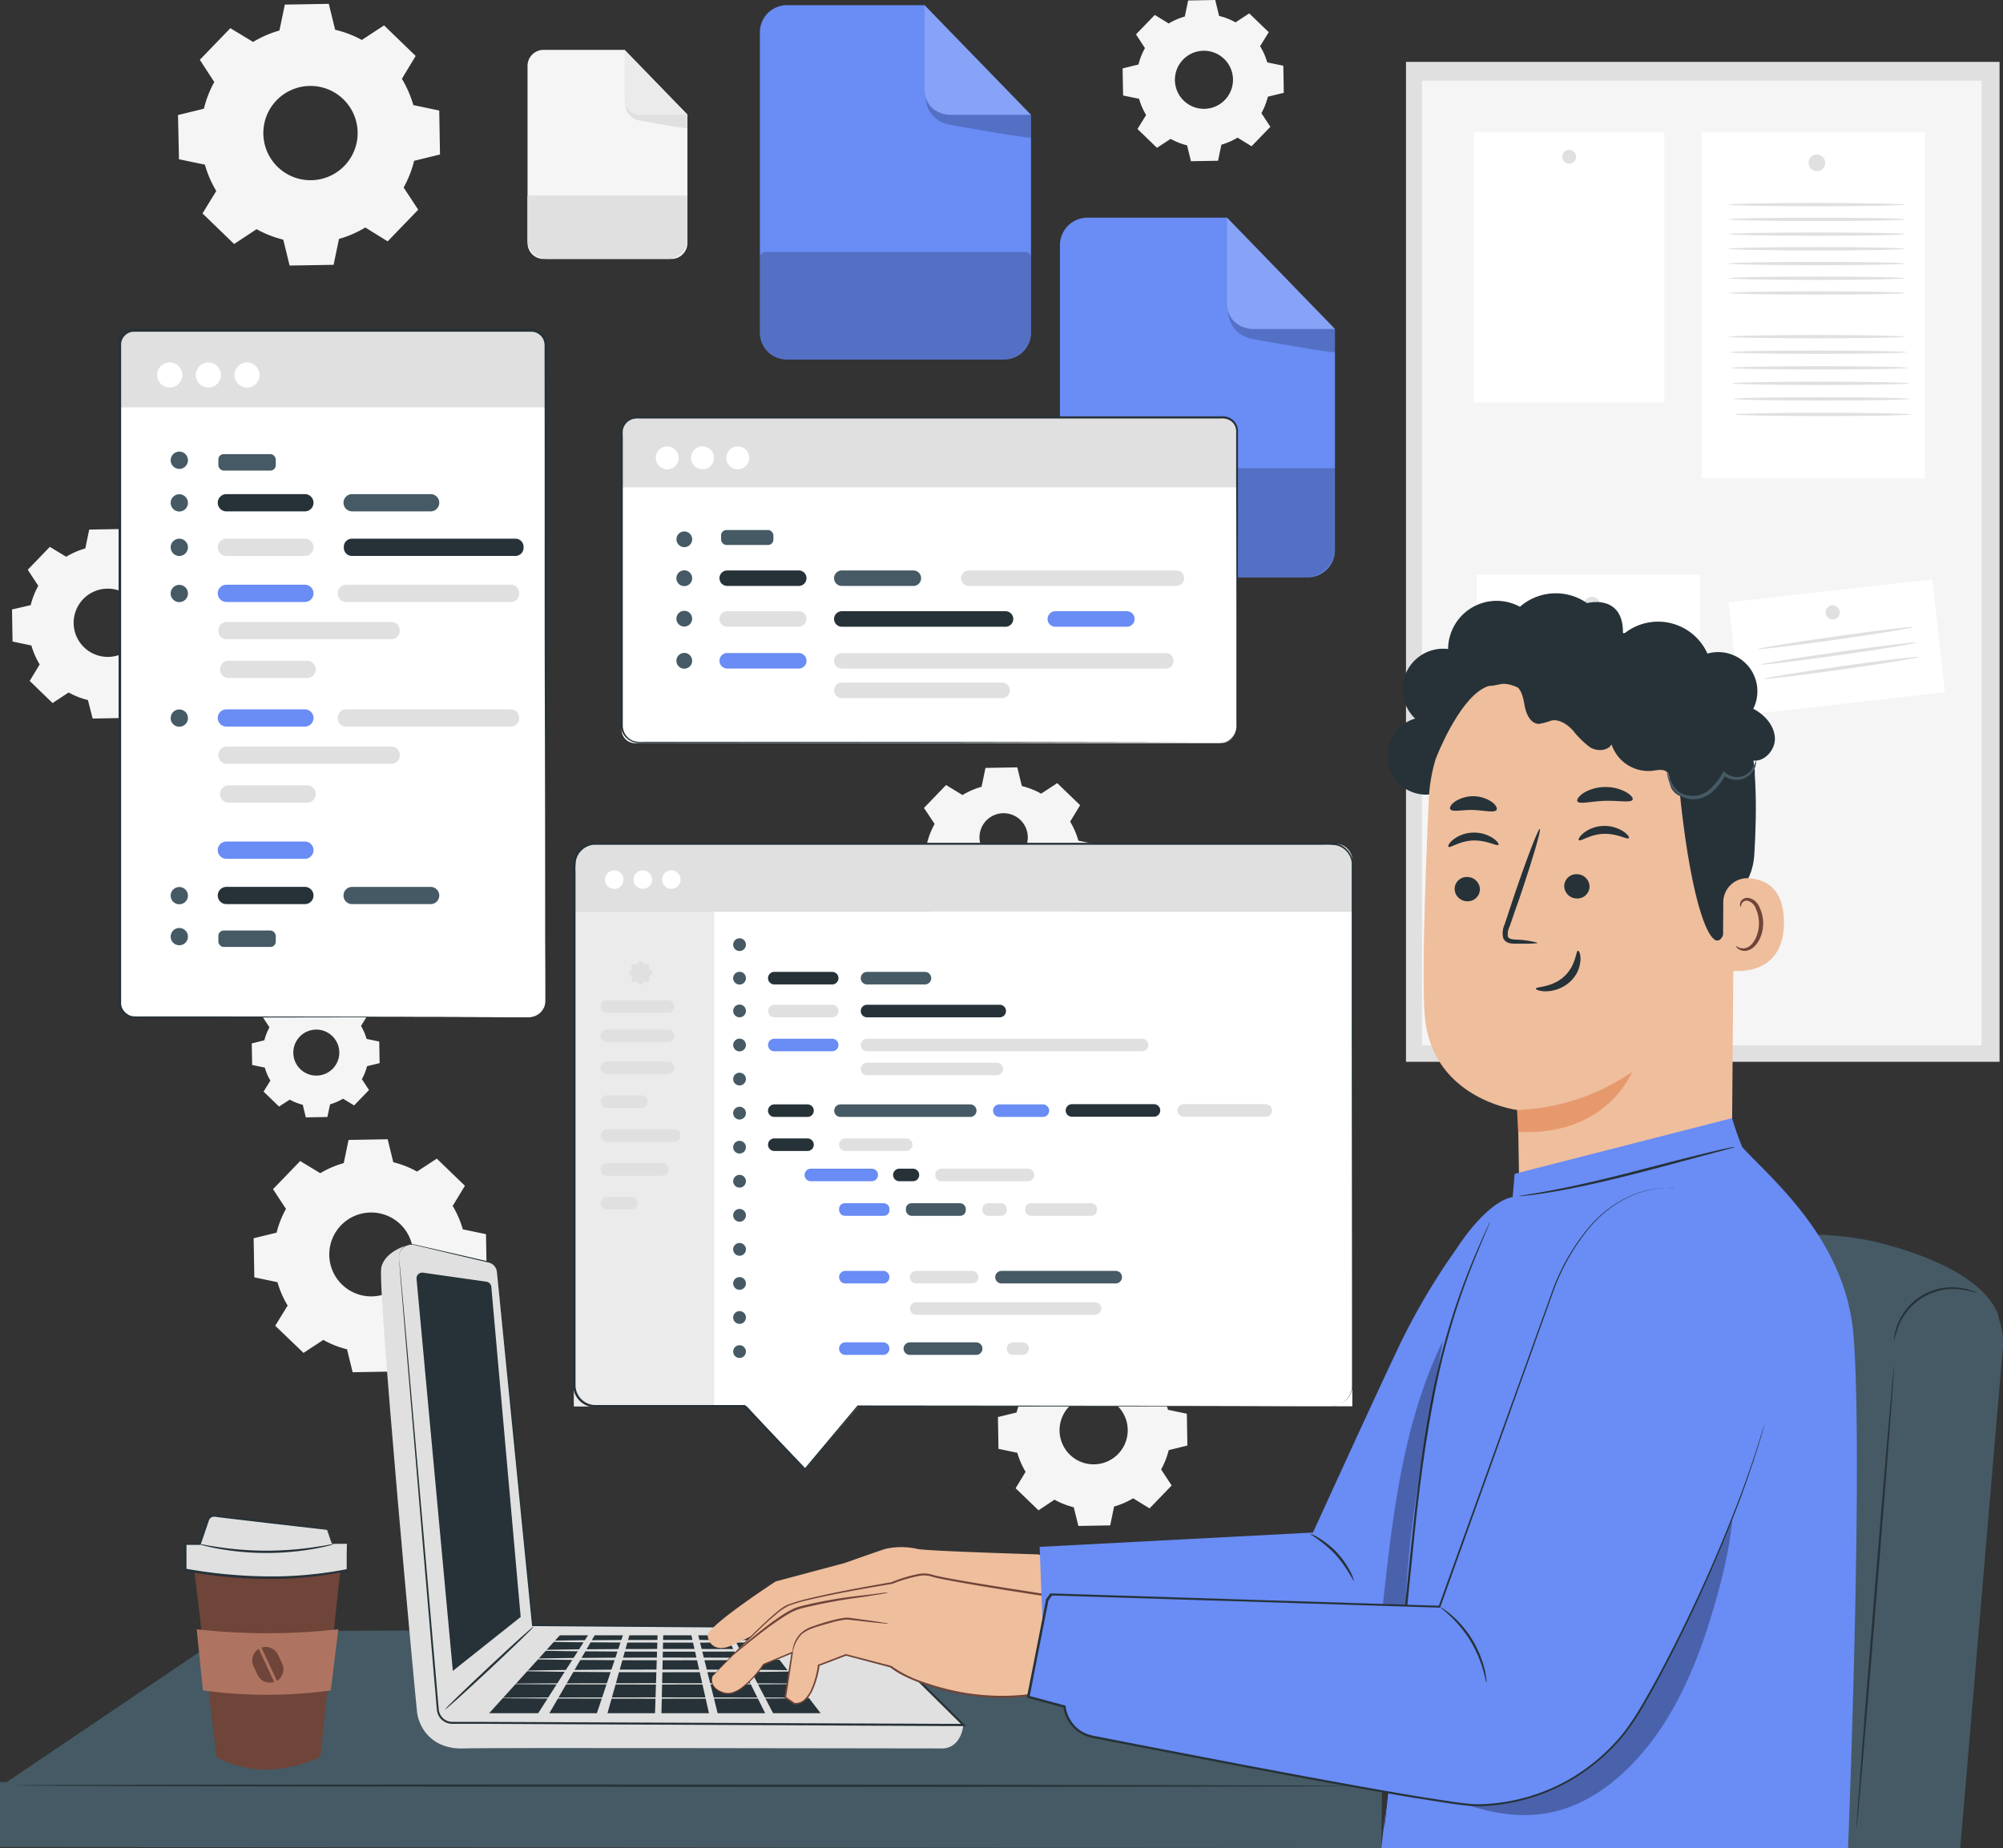 <svg xmlns="http://www.w3.org/2000/svg" width="361.068" height="333.236" viewBox="0 0 361.068 333.236">
  <rect x="0" y="0" width="361.068" height="333.236" fill="#333333" stroke="none"/>
  <g id="Hand_coding-pana" data-name="Hand coding-pana" transform="translate(-15.35 -31.74)">
    <g id="freepik--background-complete--inject-6" transform="translate(17.513 31.74)">
      <path id="패스_87439" data-name="패스 87439" d="M27.916,159.337a13.931,13.931,0,0,1,3.431-1.486l.7-3.4,5.741-.1.825,3.368a14.127,14.127,0,0,1,3.477,1.369l2.9-1.9,4.123,3.983-1.8,2.964a14.26,14.26,0,0,1,1.494,3.431l3.392.708.1,5.733-3.368.825a14.127,14.127,0,0,1-1.346,3.477l1.9,2.9-3.983,4.123-2.964-1.8a13.956,13.956,0,0,1-3.431,1.494l-.7,3.392-5.741.1-.848-3.33a13.832,13.832,0,0,1-3.477-1.369l-2.9,1.906-4.123-3.991,1.8-2.964a14.2,14.2,0,0,1-1.494-3.423l-3.392-.708-.1-5.788,3.368-.778a14.182,14.182,0,0,1,1.369-3.485l-1.9-2.894,3.983-4.131,2.964,1.8Zm3.057,7.639a6.153,6.153,0,1,0,8.7-.148,6.153,6.153,0,0,0-8.7.148Z" transform="translate(-18.13 -58.967)" fill="#f5f5f5"/>
      <path id="패스_87440" data-name="패스 87440" d="M283.773,35.988a11.934,11.934,0,0,1,2.917-1.268l.607-2.894,4.878-.086.7,2.871a11.911,11.911,0,0,1,2.964,1.159l2.466-1.618,3.516,3.392-1.556,2.528a11.81,11.81,0,0,1,1.291,2.917l2.894.6.086,4.885-2.871.7a11.755,11.755,0,0,1-1.167,2.964l1.618,2.466-3.392,3.508-2.52-1.556a12.1,12.1,0,0,1-2.917,1.268l-.6,2.9-4.885.086-.7-2.863a12.245,12.245,0,0,1-2.964-1.167l-2.466,1.61L278.164,55l1.556-2.521a11.864,11.864,0,0,1-1.268-2.925l-2.886-.6-.086-4.878,2.863-.708a12,12,0,0,1,1.167-2.956l-1.618-2.474,3.392-3.508,2.521,1.556Zm2.606,6.5a5.236,5.236,0,1,0,7.406-.124,5.236,5.236,0,0,0-7.406.124Z" transform="translate(-75.278 -31.74)" fill="#f5f5f5"/>
      <path id="패스_87441" data-name="패스 87441" d="M70.136,39.5a19.549,19.549,0,0,1,4.745-2.062l.972-4.668,7.927-.14L84.925,37.3a19.137,19.137,0,0,1,4.808,1.844l4.006-2.629,5.7,5.508-2.482,4.123a19.939,19.939,0,0,1,2.062,4.738l4.668.98.14,7.927-4.668,1.144a19.083,19.083,0,0,1-1.89,4.808L99.9,69.745l-5.508,5.71-4.03-2.5a19.254,19.254,0,0,1-4.745,2.062l-.972,4.668-7.927.132-1.144-4.668a19.565,19.565,0,0,1-4.808-1.89L66.713,75.93l-5.7-5.508,2.482-4.053a19.526,19.526,0,0,1-2.054-4.745l-4.668-.972L56.6,52.677l4.668-1.136a19.449,19.449,0,0,1,1.867-4.815L60.529,42.72l5.508-5.7ZM74.36,50.032a8.5,8.5,0,1,0,5.97-2.6,8.5,8.5,0,0,0-5.97,2.6Z" transform="translate(-26.673 -31.938)" fill="#f5f5f5"/>
      <path id="패스_87442" data-name="패스 87442" d="M235.6,214.577a14.057,14.057,0,0,1,3.431-1.486l.708-3.4,5.733-.1.825,3.368a14,14,0,0,1,3.477,1.369l2.9-1.9,4.123,3.983L255,219.376a13.932,13.932,0,0,1,1.486,3.431l3.392.708.1,5.733-3.368.825a14.1,14.1,0,0,1-1.361,3.477l1.9,2.9-3.96,4.108-2.964-1.8a14.081,14.081,0,0,1-3.431,1.494l-.708,3.392-5.733.1-.825-3.368a13.715,13.715,0,0,1-3.477-1.369l-2.9,1.906-4.131-3.991,1.8-2.956a14.057,14.057,0,0,1-1.486-3.431l-3.392-.708-.1-5.733,3.361-.825a14.491,14.491,0,0,1,1.369-3.485l-1.922-2.878,3.983-4.131Zm3.057,7.639a4.354,4.354,0,1,0,0-.016Z" transform="translate(-64.255 -71.234)" fill="#f5f5f5"/>
      <path id="패스_87443" data-name="패스 87443" d="M256.361,346.5A14.26,14.26,0,0,1,259.792,345l.7-3.392,5.741-.1.825,3.368a13.831,13.831,0,0,1,3.477,1.369l2.9-1.9,4.123,3.983-1.8,2.964a14.2,14.2,0,0,1,1.494,3.423l3.392.708.1,5.733-3.368.832a14.126,14.126,0,0,1-1.369,3.477l1.9,2.894-3.983,4.131-2.964-1.82a13.935,13.935,0,0,1-3.431,1.486l-.7,3.4-5.741.1-.825-3.368a14.127,14.127,0,0,1-3.477-1.369l-2.878,1.922-4.131-3.983,1.8-2.964a14.261,14.261,0,0,1-1.494-3.431l-3.392-.708-.1-5.733,3.368-.825a14.126,14.126,0,0,1,1.369-3.477l-1.9-2.9,3.983-4.123,2.964,1.8Zm3.057,7.639a6.146,6.146,0,1,0,4.316-1.881,6.153,6.153,0,0,0-4.316,1.881Z" transform="translate(-68.863 -100.529)" fill="#f5f5f5"/>
      <path id="패스_87444" data-name="패스 87444" d="M80.277,264.4a9.335,9.335,0,0,1,2.334-1l.475-2.295,3.89-.062.552,2.264a9.776,9.776,0,0,1,2.334.926l1.96-1.284,2.785,2.692-1.229,2a9.333,9.333,0,0,1,1,2.334l2.287.474.07,3.89-2.272.56a9.413,9.413,0,0,1-.926,2.334l1.284,1.96-2.684,2.777-2-1.214a9.656,9.656,0,0,1-2.334,1.011l-.482,2.287-3.89.07-.552-2.272a9.779,9.779,0,0,1-2.334-.926L78.6,282.169l-2.785-2.692,1.229-1.992a9.256,9.256,0,0,1-1-2.334l-2.287-.475-.07-3.89,2.272-.56a9.7,9.7,0,0,1,.918-2.334l-1.276-1.953,2.684-2.785,2,1.214Zm2.062,5.165a4.146,4.146,0,1,0,5.866-.1A4.146,4.146,0,0,0,82.338,269.566Z" transform="translate(-30.466 -82.66)" fill="#f5f5f5"/>
      <path id="패스_87445" data-name="패스 87445" d="M86.116,301.91a17.27,17.27,0,0,1,4.248-1.828l.871-4.177,7.048-.124,1.011,4.139a17.2,17.2,0,0,1,4.279,1.688l3.563-2.334,5.072,4.893L110,307.807a17.115,17.115,0,0,1,1.828,4.216l4.178.871.124,7.048-4.139,1.011a17.2,17.2,0,0,1-1.688,4.279l2.334,3.563-4.893,5.072-3.641-2.209a17.425,17.425,0,0,1-4.216,1.836l-.871,4.17-7.048.125-1.011-4.139a17.2,17.2,0,0,1-4.279-1.688L83.113,334.3l-5.1-4.893,2.24-3.641a17.293,17.293,0,0,1-1.836-4.216l-4.17-.871-.124-7.048,4.139-1.011a17.2,17.2,0,0,1,1.688-4.279l-2.334-3.563,4.9-5.072,3.641,2.209Zm3.757,9.39a7.562,7.562,0,1,0,10.7-.187A7.562,7.562,0,0,0,89.873,311.3Z" transform="translate(-30.563 -90.374)" fill="#f5f5f5"/>
      <rect id="사각형_151400" data-name="사각형 151400" width="106.997" height="180.286" transform="translate(251.288 11.156)" fill="#e0e0e0"/>
      <rect id="사각형_151401" data-name="사각형 151401" width="100.867" height="173.931" transform="translate(254.175 14.547)" fill="#f5f5f5"/>
      <rect id="사각형_151402" data-name="사각형 151402" width="40.219" height="62.406" transform="translate(304.608 23.836)" fill="#fff"/>
      <path id="패스_87446" data-name="패스 87446" d="M437.433,69.041a1.5,1.5,0,1,1-1.5-1.5A1.5,1.5,0,0,1,437.433,69.041Z" transform="translate(-110.576 -39.69)" fill="#e0e0e0"/>
      <rect id="사각형_151403" data-name="사각형 151403" width="40.219" height="62.406" transform="translate(264.07 103.613)" fill="#fff"/>
      <path id="패스_87447" data-name="패스 87447" d="M385.323,171.571a1.5,1.5,0,1,1-1.5-1.5,1.5,1.5,0,0,1,1.5,1.5Z" transform="translate(-99.004 -62.458)" fill="#e0e0e0"/>
      <rect id="사각형_151404" data-name="사각형 151404" width="34.346" height="48.738" transform="translate(263.525 23.836)" fill="#fff"/>
      <path id="패스_87448" data-name="패스 87448" d="M379.849,67.715A1.245,1.245,0,1,1,378.6,66.47,1.245,1.245,0,0,1,379.849,67.715Z" transform="translate(-97.902 -39.452)" fill="#e0e0e0"/>
      <rect id="사각형_151405" data-name="사각형 151405" width="36.967" height="20.483" transform="translate(309.416 108.603) rotate(-6.44)" fill="#fff"/>
      <circle id="타원_65" data-name="타원 65" cx="1.276" cy="1.276" r="1.276" transform="translate(326.935 109.129)" fill="#e0e0e0"/>
      <path id="패스_87449" data-name="패스 87449" d="M394.328,183.146c0,.171-6.309.3-14.1.3s-14.1-.132-14.1-.3,6.317-.3,14.1-.3S394.328,182.967,394.328,183.146Z" transform="translate(-95.406 -65.296)" fill="#e0e0e0"/>
      <path id="패스_87450" data-name="패스 87450" d="M394.328,188.916c0,.163-6.309.3-14.1.3s-14.1-.14-14.1-.3,6.317-.3,14.1-.3S394.328,188.729,394.328,188.916Z" transform="translate(-95.406 -66.578)" fill="#e0e0e0"/>
      <path id="패스_87451" data-name="패스 87451" d="M394.328,194.626c0,.163-6.309.3-14.1.3s-14.1-.14-14.1-.3,6.317-.3,14.1-.3S394.328,194.462,394.328,194.626Z" transform="translate(-95.406 -67.846)" fill="#e0e0e0"/>
      <path id="패스_87452" data-name="패스 87452" d="M394.328,200.366c0,.163-6.309.3-14.1.3s-14.1-.14-14.1-.3,6.317-.3,14.1-.3S394.328,200.2,394.328,200.366Z" transform="translate(-95.406 -69.12)" fill="#e0e0e0"/>
      <path id="패스_87453" data-name="패스 87453" d="M394.328,206.106c0,.163-6.309.3-14.1.3s-14.1-.14-14.1-.3,6.317-.3,14.1-.3S394.328,205.958,394.328,206.106Z" transform="translate(-95.406 -70.395)" fill="#e0e0e0"/>
      <path id="패스_87454" data-name="패스 87454" d="M394.328,211.846c0,.163-6.309.3-14.1.3s-14.1-.14-14.1-.3,6.317-.3,14.1-.3S394.328,211.682,394.328,211.846Z" transform="translate(-95.406 -71.67)" fill="#e0e0e0"/>
      <path id="패스_87455" data-name="패스 87455" d="M394.328,217.586c0,.163-6.309.3-14.1.3s-14.1-.14-14.1-.3,6.317-.3,14.1-.3S394.328,217.422,394.328,217.586Z" transform="translate(-95.406 -72.944)" fill="#e0e0e0"/>
      <path id="패스_87456" data-name="패스 87456" d="M450.688,177.074c0,.163-6.223,1.182-13.925,2.272s-14,1.836-14,1.673,6.223-1.175,13.925-2.264S450.665,176.91,450.688,177.074Z" transform="translate(-107.984 -64.009)" fill="#e0e0e0"/>
      <path id="패스_87457" data-name="패스 87457" d="M451.408,180.664c0,.163-6.224,1.182-13.925,2.272s-14,1.836-14,1.673,6.224-1.175,13.925-2.264S451.385,180.5,451.408,180.664Z" transform="translate(-108.144 -64.806)" fill="#e0e0e0"/>
      <path id="패스_87458" data-name="패스 87458" d="M452.028,183.993c0,.163-6.223,1.182-13.925,2.264s-14,1.844-14,1.68,6.223-1.182,13.925-2.272S452.028,183.822,452.028,183.993Z" transform="translate(-108.282 -65.545)" fill="#e0e0e0"/>
      <path id="패스_87459" data-name="패스 87459" d="M447.742,79.076c0,.171-7.134.3-15.932.3s-15.94-.132-15.94-.3,7.134-.3,15.94-.3S447.742,78.951,447.742,79.076Z" transform="translate(-106.454 -42.186)" fill="#e0e0e0"/>
      <path id="패스_87460" data-name="패스 87460" d="M447.742,82.493c0,.163-7.134.3-15.932.3s-15.94-.132-15.94-.3,7.134-.3,15.94-.3S447.742,82.322,447.742,82.493Z" transform="translate(-106.454 -42.943)" fill="#e0e0e0"/>
      <path id="패스_87461" data-name="패스 87461" d="M447.742,85.913c0,.163-7.134.3-15.932.3s-15.94-.14-15.94-.3,7.134-.3,15.94-.3S447.742,85.742,447.742,85.913Z" transform="translate(-106.454 -43.703)" fill="#e0e0e0"/>
      <path id="패스_87462" data-name="패스 87462" d="M447.742,89.311c0,.171-7.134.3-15.932.3s-15.94-.132-15.94-.3,7.1-.311,15.94-.311S447.742,89.148,447.742,89.311Z" transform="translate(-106.454 -44.455)" fill="#e0e0e0"/>
      <path id="패스_87463" data-name="패스 87463" d="M447.742,92.733c0,.163-7.134.3-15.932.3s-15.94-.132-15.94-.3,7.134-.3,15.94-.3S447.742,92.562,447.742,92.733Z" transform="translate(-106.454 -45.217)" fill="#e0e0e0"/>
      <path id="패스_87464" data-name="패스 87464" d="M447.742,96.143c0,.163-7.134.3-15.932.3s-15.94-.132-15.94-.3,7.134-.3,15.94-.3S447.742,95.964,447.742,96.143Z" transform="translate(-106.454 -45.974)" fill="#e0e0e0"/>
      <path id="패스_87465" data-name="패스 87465" d="M447.742,99.556c0,.163-7.134.3-15.932.3s-15.94-.14-15.94-.3,7.134-.3,15.94-.3S447.742,99.392,447.742,99.556Z" transform="translate(-106.454 -46.734)" fill="#e0e0e0"/>
      <path id="패스_87466" data-name="패스 87466" d="M447.742,109.683c0,.163-7.134.3-15.932.3s-15.94-.132-15.94-.3,7.134-.3,15.94-.3S447.742,109.52,447.742,109.683Z" transform="translate(-106.454 -48.981)" fill="#e0e0e0"/>
      <path id="패스_87467" data-name="패스 87467" d="M448.032,113.286c0,.171-7.134.3-15.932.3s-15.94-.132-15.94-.3,7.134-.3,15.94-.3S448.032,113.122,448.032,113.286Z" transform="translate(-106.519 -49.783)" fill="#e0e0e0"/>
      <path id="패스_87468" data-name="패스 87468" d="M448.322,116.913c0,.163-7.141.3-15.94.3s-15.932-.132-15.932-.3,7.134-.3,15.932-.3S448.322,116.734,448.322,116.913Z" transform="translate(-106.583 -50.587)" fill="#e0e0e0"/>
      <path id="패스_87469" data-name="패스 87469" d="M448.6,120.5c0,.171-7.134.3-15.932.3s-15.932-.132-15.932-.3,7.134-.3,15.932-.3S448.6,120.332,448.6,120.5Z" transform="translate(-106.647 -51.384)" fill="#e0e0e0"/>
      <path id="패스_87470" data-name="패스 87470" d="M448.9,124.1c0,.163-7.134.3-15.932.3S417,124.267,417,124.1s7.126-.3,15.932-.3S448.9,123.956,448.9,124.1Z" transform="translate(-106.705 -52.183)" fill="#e0e0e0"/>
      <path id="패스_87471" data-name="패스 87471" d="M449.182,127.706c0,.171-7.134.3-15.932.3s-15.94-.132-15.94-.3,7.134-.3,15.94-.3S449.182,127.542,449.182,127.706Z" transform="translate(-106.774 -52.985)" fill="#e0e0e0"/>
      <path id="패스_87472" data-name="패스 87472" d="M163.526,81h-23.05a2.886,2.886,0,0,1-2.886-2.878V46.178a2.886,2.886,0,0,1,2.886-2.878h14.617l11.319,11.669V78.12A2.886,2.886,0,0,1,163.526,81Z" transform="translate(-44.658 -34.307)" fill="#f5f5f5"/>
      <path id="패스_87473" data-name="패스 87473" d="M137.588,77.07H166.41v7.9a3.524,3.524,0,0,1-3.524,3.524H141.1a3.524,3.524,0,0,1-3.524-3.524v-7.9Z" transform="translate(-44.656 -41.806)" fill="#e0e0e0"/>
      <path id="패스_87478" data-name="패스 87478" d="M160.09,43.33v8.977a2.684,2.684,0,0,0,2.684,2.684h8.635Z" transform="translate(-49.654 -34.314)" fill="#ebebeb"/>
      <path id="패스_87479" data-name="패스 87479" d="M160.24,55.88a2.987,2.987,0,0,0,2.334,2.894,1.34,1.34,0,0,1,.28.07c1.128.2,8.557,1.556,8.557,1.346V57.778h-8.635A2.717,2.717,0,0,1,160.24,55.88Z" transform="translate(-49.688 -37.101)" fill="#e0e0e0"/>
    </g>
    <g id="freepik--Table--inject-6" transform="translate(15.35 324.913)">
      <path id="패스_87480" data-name="패스 87480" d="M15.88,437.275l41.059-27.726L255.9,408.6l9.1,29.095Z" transform="translate(-15.468 -408.6)" fill="#455a64"/>
      <path id="패스_87481" data-name="패스 87481" d="M264.367,456.662,15.35,456.483V444.76l249.126.778Z" transform="translate(-15.35 -416.63)" fill="#455a64"/>
      <path id="패스_87482" data-name="패스 87482" d="M259.037,445.6c0,.109-53.779.179-120.09.148s-120.1-.148-120.1-.265,53.763-.179,120.1-.148S259.037,445.486,259.037,445.6Z" transform="translate(-16.127 -416.756)" fill="#263238"/>
    </g>
    <g id="freepik--Files--inject-6" transform="translate(152.329 32.674)">
      <path id="패스_87483" data-name="패스 87483" d="M235.438,96.832H196.323a4.893,4.893,0,0,1-4.893-4.893V37.825a4.885,4.885,0,0,1,4.893-4.885h24.793l19.192,19.775V91.939a4.893,4.893,0,0,1-4.87,4.893Z" transform="translate(-191.43 -32.94)" fill="#698cf5"/>
      <g id="그룹_166897" data-name="그룹 166897" transform="translate(0 44.506)" opacity="0.2">
        <path id="패스_87484" data-name="패스 87484" d="M192.395,90.15h46.933a.965.965,0,0,1,.965.965V104.5a5.041,5.041,0,0,1-5.041,5.041h-38.78a5.041,5.041,0,0,1-5.041-5.041V91.115A.965.965,0,0,1,192.395,90.15Z" transform="translate(-191.43 -90.15)"/>
      </g>
      <g id="그룹_166898" data-name="그룹 166898" transform="translate(29.686)" opacity="0.2">
        <path id="패스_87485" data-name="패스 87485" d="M229.59,32.94V48.164a4.543,4.543,0,0,0,4.543,4.551h14.649Z" transform="translate(-229.59 -32.94)" fill="#fff"/>
      </g>
      <g id="그룹_166899" data-name="그룹 166899" transform="translate(29.879 16.562)" opacity="0.2">
        <path id="패스_87486" data-name="패스 87486" d="M229.84,54.23a5.057,5.057,0,0,0,4.014,4.909,4.829,4.829,0,0,0,.482.109c1.914.342,14.5,2.575,14.5,2.287V57.443H234.188S230.532,57.318,229.84,54.23Z" transform="translate(-229.838 -54.23)"/>
      </g>
      <path id="패스_87492" data-name="패스 87492" d="M305.6,147.054H265.923a4.963,4.963,0,0,1-4.963-4.971V87.153a4.963,4.963,0,0,1,4.963-4.963h25.166l19.448,20.078v39.815a4.963,4.963,0,0,1-4.94,4.971Z" transform="translate(-206.87 -43.877)" fill="#698cf5"/>
      <g id="그룹_166900" data-name="그룹 166900" transform="translate(54.066 83.496)" opacity="0.2">
        <path id="패스_87493" data-name="패스 87493" d="M260.946,140.27h49.617v14.314a5.368,5.368,0,0,1-5.368,5.368H266.3a5.368,5.368,0,0,1-5.368-5.368V140.27Z" transform="translate(-260.93 -140.27)"/>
      </g>
      <g id="그룹_166901" data-name="그룹 166901" transform="translate(84.211 38.313)" opacity="0.2">
        <path id="패스_87494" data-name="패스 87494" d="M299.68,82.19V97.648a4.621,4.621,0,0,0,4.621,4.621H319.16Z" transform="translate(-299.68 -82.19)" fill="#fff"/>
      </g>
      <g id="그룹_166902" data-name="그룹 166902" transform="translate(84.412 55.132)" opacity="0.2">
        <path id="패스_87495" data-name="패스 87495" d="M299.94,103.81a5.132,5.132,0,0,0,4.076,4.979,4.528,4.528,0,0,0,.49.109c1.937.35,14.711,2.622,14.711,2.334V107.07H304.358S300.648,106.945,299.94,103.81Z" transform="translate(-299.938 -103.81)"/>
      </g>
      <path id="패스_87499" data-name="패스 87499" d="M282.778,149.68v6.667h-1.556v-2.731H278.2v2.731H276.64V149.68H278.2v2.629h3.026V149.68Z" transform="translate(-210.352 -58.864)" fill="#fafafa"/>
      <path id="패스_87500" data-name="패스 87500" d="M287.732,150.94H285.6v-1.26h5.811v1.26h-2.139v5.407h-1.556Z" transform="translate(-212.342 -58.864)" fill="#fafafa"/>
    </g>
    <g id="freepik--Tabs--inject-6" transform="translate(36.722 91.034)">
      <rect id="사각형_151406" data-name="사각형 151406" width="76.813" height="123.808" rx="3.06" transform="translate(0.161 0.319)" fill="#fff"/>
      <path id="패스_87503" data-name="패스 87503" d="M45.832,108.37h71.306a2.7,2.7,0,0,1,2.7,2.7V122.2H43V111.194a2.808,2.808,0,0,1,2.832-2.824Z" transform="translate(-42.862 -108.051)" fill="#e0e0e0"/>
      <path id="패스_87504" data-name="패스 87504" d="M117.222,232.087a3.111,3.111,0,0,0,.988-.218,2.6,2.6,0,0,0,1.556-2.334c0-2.653,0-6.55-.039-11.568,0-10.043,0-24.567-.062-42.514s0-39.332-.047-63.067v-1.112a3.6,3.6,0,0,0-.093-1.058,2.412,2.412,0,0,0-2.334-1.743H45.621a2.334,2.334,0,0,0-2.334,2.178c0,.4,0,.84,0,1.26V229.294a2.451,2.451,0,0,0,1.914,2.575,12.261,12.261,0,0,0,1.789.054h12.12l42.522.062,11.56.039h0l-11.56.039-42.522.062H46.85a13.741,13.741,0,0,1-1.859-.062,2.723,2.723,0,0,1-1.61-1.027,2.8,2.8,0,0,1-.552-1.852q0-1.867,0-3.781V110.511a2.73,2.73,0,0,1,.443-1.291,2.785,2.785,0,0,1,2.334-1.26h71.609a2.762,2.762,0,0,1,1.175.241,2.793,2.793,0,0,1,1.556,1.774,4.278,4.278,0,0,1,.1,1.159v1.112c0,23.735,0,45.12-.047,63.067s-.047,32.471-.062,42.514c0,5.018,0,8.915-.039,11.568a2.614,2.614,0,0,1-.591,1.626,2.731,2.731,0,0,1-1.019.778,3,3,0,0,1-.778.179Z" transform="translate(-42.823 -107.959)" fill="#263238"/>
      <path id="패스_87505" data-name="패스 87505" d="M56.293,118a2.264,2.264,0,1,1-.663-1.609A2.272,2.272,0,0,1,56.293,118Z" transform="translate(-44.805 -109.685)" fill="#fff"/>
      <circle id="타원_66" data-name="타원 66" cx="2.264" cy="2.264" r="2.264" transform="translate(13.93 6.053)" fill="#fff"/>
      <circle id="타원_67" data-name="타원 67" cx="2.264" cy="2.264" r="2.264" transform="translate(20.901 6.053)" fill="#fff"/>
      <path id="패스_87506" data-name="패스 87506" d="M81.517,149.372H67.366a1.556,1.556,0,0,1-1.556-1.556h0a1.556,1.556,0,0,1,1.556-1.556H81.517a1.556,1.556,0,0,1,1.556,1.556h0A1.556,1.556,0,0,1,81.517,149.372Z" transform="translate(-47.928 -116.465)" fill="#263238"/>
      <path id="패스_87507" data-name="패스 87507" d="M81.517,159.7H67.366a1.556,1.556,0,0,1-1.556-1.556h0a1.556,1.556,0,0,1,1.556-1.556H81.517a1.556,1.556,0,0,1,1.556,1.556h0A1.556,1.556,0,0,1,81.517,159.7Z" transform="translate(-47.928 -118.759)" fill="#e0e0e0"/>
      <path id="패스_87508" data-name="패스 87508" d="M82.036,187.992H67.886a1.556,1.556,0,0,1-1.556-1.556h0a1.556,1.556,0,0,1,1.556-1.556H82.036a1.556,1.556,0,0,1,1.556,1.556h0A1.556,1.556,0,0,1,82.036,187.992Z" transform="translate(-48.043 -125.041)" fill="#e0e0e0"/>
      <path id="패스_87509" data-name="패스 87509" d="M81.517,170.372H67.366a1.556,1.556,0,0,1-1.556-1.556h0a1.556,1.556,0,0,1,1.556-1.556H81.517a1.556,1.556,0,0,1,1.556,1.556h0A1.556,1.556,0,0,1,81.517,170.372Z" transform="translate(-47.928 -121.128)" fill="#698cf5"/>
      <path id="패스_87510" data-name="패스 87510" d="M81.517,229.892H67.366a1.556,1.556,0,0,1-1.556-1.556h0a1.556,1.556,0,0,1,1.556-1.556H81.517a1.556,1.556,0,0,1,1.556,1.556h0A1.556,1.556,0,0,1,81.517,229.892Z" transform="translate(-47.928 -134.345)" fill="#698cf5"/>
      <path id="패스_87511" data-name="패스 87511" d="M110.647,149.372H96.5a1.556,1.556,0,0,1-1.556-1.556h0A1.556,1.556,0,0,1,96.5,146.26h14.151a1.556,1.556,0,0,1,1.556,1.556h0A1.556,1.556,0,0,1,110.647,149.372Z" transform="translate(-54.396 -116.465)" fill="#455a64"/>
      <path id="패스_87512" data-name="패스 87512" d="M125.981,159.7H96.42a1.47,1.47,0,0,1-1.4-1.556h0a1.47,1.47,0,0,1,1.4-1.556h29.6a1.47,1.47,0,0,1,1.4,1.556h0a1.47,1.47,0,0,1-1.439,1.556Z" transform="translate(-54.413 -118.759)" fill="#263238"/>
      <path id="패스_87513" data-name="패스 87513" d="M124.871,170.372H95.076a1.486,1.486,0,0,1-1.447-1.556h0a1.486,1.486,0,0,1,1.447-1.556h29.795a1.486,1.486,0,0,1,1.447,1.556h0a1.486,1.486,0,0,1-1.447,1.556Z" transform="translate(-54.105 -121.128)" fill="#e0e0e0"/>
      <path id="패스_87514" data-name="패스 87514" d="M97.2,179H67.406a1.486,1.486,0,0,1-1.447-1.556h0a1.486,1.486,0,0,1,1.447-1.556H97.2a1.486,1.486,0,0,1,1.447,1.556h0A1.486,1.486,0,0,1,97.2,179Z" transform="translate(-47.96 -123.044)" fill="#e0e0e0"/>
      <path id="패스_87515" data-name="패스 87515" d="M58.012,147.846a1.556,1.556,0,1,1-1.556-1.556A1.556,1.556,0,0,1,58.012,147.846Z" transform="translate(-45.505 -116.471)" fill="#455a64"/>
      <path id="패스_87516" data-name="패스 87516" d="M58.012,137.966a1.556,1.556,0,1,1-1.556-1.556A1.556,1.556,0,0,1,58.012,137.966Z" transform="translate(-45.505 -114.277)" fill="#455a64"/>
      <path id="패스_87517" data-name="패스 87517" d="M58.012,158.146a1.556,1.556,0,1,1-1.556-1.556A1.556,1.556,0,0,1,58.012,158.146Z" transform="translate(-45.505 -118.759)" fill="#455a64"/>
      <path id="패스_87518" data-name="패스 87518" d="M58.012,168.846a1.556,1.556,0,1,1-1.556-1.556A1.556,1.556,0,0,1,58.012,168.846Z" transform="translate(-45.505 -121.135)" fill="#455a64"/>
      <path id="패스_87519" data-name="패스 87519" d="M82.036,216.872H67.886a1.556,1.556,0,0,1-1.556-1.556h0a1.556,1.556,0,0,1,1.556-1.556H82.036a1.556,1.556,0,0,1,1.556,1.556h0A1.556,1.556,0,0,1,82.036,216.872Z" transform="translate(-48.043 -131.454)" fill="#e0e0e0"/>
      <path id="패스_87520" data-name="패스 87520" d="M81.517,199.252H67.366A1.556,1.556,0,0,1,65.81,197.7h0a1.556,1.556,0,0,1,1.556-1.556H81.517a1.556,1.556,0,0,1,1.556,1.556h0A1.556,1.556,0,0,1,81.517,199.252Z" transform="translate(-47.928 -127.541)" fill="#698cf5"/>
      <path id="패스_87521" data-name="패스 87521" d="M124.871,199.252H95.076A1.486,1.486,0,0,1,93.63,197.7h0a1.486,1.486,0,0,1,1.447-1.556h29.795a1.486,1.486,0,0,1,1.447,1.556h0a1.486,1.486,0,0,1-1.447,1.556Z" transform="translate(-54.105 -127.541)" fill="#e0e0e0"/>
      <path id="패스_87522" data-name="패스 87522" d="M97.2,207.882H67.406a1.486,1.486,0,0,1-1.447-1.556h0a1.486,1.486,0,0,1,1.447-1.556H97.2a1.486,1.486,0,0,1,1.447,1.556h0a1.486,1.486,0,0,1-1.447,1.556Z" transform="translate(-47.96 -129.458)" fill="#e0e0e0"/>
      <path id="패스_87523" data-name="패스 87523" d="M58.012,197.726a1.556,1.556,0,1,1-1.556-1.556A1.556,1.556,0,0,1,58.012,197.726Z" transform="translate(-45.505 -127.548)" fill="#455a64"/>
      <rect id="사각형_151407" data-name="사각형 151407" width="10.347" height="2.964" rx="0.96" transform="translate(17.991 22.584)" fill="#455a64"/>
      <path id="패스_87524" data-name="패스 87524" d="M81.517,240.4H67.366a1.556,1.556,0,0,1-1.556-1.556h0a1.556,1.556,0,0,1,1.556-1.556H81.517a1.556,1.556,0,0,1,1.556,1.556h0A1.556,1.556,0,0,1,81.517,240.4Z" transform="translate(-47.928 -136.679)" fill="#263238"/>
      <path id="패스_87525" data-name="패스 87525" d="M110.647,240.4H96.5a1.556,1.556,0,0,1-1.556-1.556h0A1.556,1.556,0,0,1,96.5,237.29h14.151a1.556,1.556,0,0,1,1.556,1.556h0A1.556,1.556,0,0,1,110.647,240.4Z" transform="translate(-54.396 -136.679)" fill="#455a64"/>
      <path id="패스_87526" data-name="패스 87526" d="M58.012,238.876a1.556,1.556,0,1,1-1.556-1.556A1.556,1.556,0,0,1,58.012,238.876Z" transform="translate(-45.505 -136.686)" fill="#455a64"/>
      <path id="패스_87527" data-name="패스 87527" d="M58.012,248.376a1.556,1.556,0,1,1-1.556-1.556A1.556,1.556,0,0,1,58.012,248.376Z" transform="translate(-45.505 -138.796)" fill="#455a64"/>
      <rect id="사각형_151408" data-name="사각형 151408" width="10.347" height="2.964" rx="0.96" transform="translate(17.991 108.476)" fill="#455a64"/>
      <rect id="사각형_151409" data-name="사각형 151409" width="140.301" height="89.245" transform="translate(82.101 105.014)" fill="#fff"/>
      <rect id="사각형_151410" data-name="사각형 151410" width="25.267" height="89.245" transform="translate(82.101 105.014)" fill="#ebebeb"/>
      <path id="패스_87528" data-name="패스 87528" d="M162.3,255.159a1.665,1.665,0,0,1,.42-.179l.086-.42h.7l.109.412a1.766,1.766,0,0,1,.42.171l.358-.233.506.482-.218.366a1.664,1.664,0,0,1,.179.42l.42.086v.708l-.412.1a1.556,1.556,0,0,1-.163.428l.233.35-.49.506-.366-.218a1.687,1.687,0,0,1-.42.187l-.086.412h-.708l-.1-.412a1.766,1.766,0,0,1-.42-.171l-.358.233-.506-.49.218-.366a1.664,1.664,0,0,1-.179-.42l-.42-.086v-.7l.412-.1a1.679,1.679,0,0,1,.163-.428l-.233-.358.49-.506.366.218Zm.373.941a.614.614,0,1,1-.016.016Z" transform="translate(-69.088 -140.514)" fill="#e0e0e0"/>
      <path id="패스_87529" data-name="패스 87529" d="M166.678,280.034h-11a1.128,1.128,0,0,1-1.128-1.136h0a1.128,1.128,0,0,1,1.128-1.128h11.016a1.128,1.128,0,0,1,1.136,1.128h0a1.136,1.136,0,0,1-1.151,1.136Z" transform="translate(-67.634 -145.668)" fill="#e0e0e0"/>
      <path id="패스_87530" data-name="패스 87530" d="M166.678,272.624h-11a1.136,1.136,0,0,1-1.128-1.136h0a1.128,1.128,0,0,1,1.128-1.128h11.016a1.128,1.128,0,0,1,1.136,1.128h0a1.136,1.136,0,0,1-1.151,1.136Z" transform="translate(-67.634 -144.023)" fill="#e0e0e0"/>
      <path id="패스_87531" data-name="패스 87531" d="M166.678,265.834h-11a1.128,1.128,0,0,1-1.128-1.128h0a1.136,1.136,0,0,1,1.128-1.136h11.016a1.136,1.136,0,0,1,1.12,1.112h0a1.128,1.128,0,0,1-1.136,1.151Z" transform="translate(-67.634 -142.515)" fill="#e0e0e0"/>
      <path id="패스_87532" data-name="패스 87532" d="M204.888,259.254h-10.44a1.128,1.128,0,0,1-1.128-1.128h0a1.128,1.128,0,0,1,1.128-1.136h10.44a1.128,1.128,0,0,1,1.128,1.136h0a1.128,1.128,0,0,1-1.128,1.128Z" transform="translate(-76.243 -141.054)" fill="#263238"/>
      <path id="패스_87533" data-name="패스 87533" d="M204.888,266.874h-10.44a1.128,1.128,0,0,1-1.128-1.136h0a1.128,1.128,0,0,1,1.128-1.128h10.44a1.128,1.128,0,0,1,1.128,1.128h0a1.128,1.128,0,0,1-1.128,1.136Z" transform="translate(-76.243 -142.746)" fill="#e0e0e0"/>
      <path id="패스_87534" data-name="패스 87534" d="M204.888,274.744h-10.44a1.128,1.128,0,0,1-1.128-1.128h0a1.128,1.128,0,0,1,1.128-1.136h10.44a1.128,1.128,0,0,1,1.128,1.136h0A1.128,1.128,0,0,1,204.888,274.744Z" transform="translate(-76.243 -144.494)" fill="#698cf5"/>
      <path id="패스_87535" data-name="패스 87535" d="M200.438,289.964h-5.99a1.128,1.128,0,0,1-1.128-1.136h0a1.128,1.128,0,0,1,1.128-1.128h5.99a1.128,1.128,0,0,1,1.128,1.128h0a1.128,1.128,0,0,1-1.128,1.136Z" transform="translate(-76.243 -147.874)" fill="#263238"/>
      <path id="패스_87536" data-name="패스 87536" d="M200.438,297.854h-5.99a1.128,1.128,0,0,1-1.128-1.136h0a1.128,1.128,0,0,1,1.128-1.128h5.99a1.128,1.128,0,0,1,1.128,1.128h0a1.128,1.128,0,0,1-1.128,1.136Z" transform="translate(-76.243 -149.626)" fill="#263238"/>
      <path id="패스_87537" data-name="패스 87537" d="M221.865,297.854H210.9a1.136,1.136,0,0,1-1.136-1.136h0a1.136,1.136,0,0,1,1.136-1.128h10.969A1.128,1.128,0,0,1,223,296.718h0a1.136,1.136,0,0,1-1.136,1.136Z" transform="translate(-79.894 -149.626)" fill="#e0e0e0"/>
      <path id="패스_87538" data-name="패스 87538" d="M213.895,304.864H202.918a1.128,1.128,0,0,1-1.128-1.128h0a1.136,1.136,0,0,1,1.128-1.136h10.977a1.136,1.136,0,0,1,1.128,1.136h0A1.128,1.128,0,0,1,213.895,304.864Z" transform="translate(-78.124 -151.182)" fill="#698cf5"/>
      <rect id="사각형_151411" data-name="사각형 151411" width="9.078" height="2.264" rx="0.99" transform="translate(129.889 157.649)" fill="#698cf5"/>
      <path id="패스_87539" data-name="패스 87539" d="M217.73,328.554h-6.815a1.136,1.136,0,0,1-1.136-1.136h0a1.128,1.128,0,0,1,1.136-1.128h6.815a1.128,1.128,0,0,1,1.128,1.128h0a1.128,1.128,0,0,1-1.128,1.136Z" transform="translate(-79.898 -156.443)" fill="#698cf5"/>
      <path id="패스_87540" data-name="패스 87540" d="M217.73,345.114h-6.815a1.128,1.128,0,0,1-1.136-1.128h0a1.136,1.136,0,0,1,1.136-1.136h6.815a1.128,1.128,0,0,1,1.128,1.136h0A1.128,1.128,0,0,1,217.73,345.114Z" transform="translate(-79.898 -160.12)" fill="#698cf5"/>
      <path id="패스_87541" data-name="패스 87541" d="M237.815,345.114H225.866a1.128,1.128,0,0,1-1.136-1.128h0a1.136,1.136,0,0,1,1.136-1.136h11.949a1.128,1.128,0,0,1,1.128,1.136h0a1.128,1.128,0,0,1-1.128,1.128Z" transform="translate(-83.218 -160.12)" fill="#455a64"/>
      <path id="패스_87542" data-name="패스 87542" d="M251.485,345.114h-1.719a1.128,1.128,0,0,1-1.136-1.128h0a1.136,1.136,0,0,1,1.136-1.136h1.719a1.136,1.136,0,0,1,1.136,1.136h0a1.136,1.136,0,0,1-1.136,1.128Z" transform="translate(-88.526 -160.12)" fill="#e0e0e0"/>
      <path id="패스_87543" data-name="패스 87543" d="M237.419,328.554H227.306a1.136,1.136,0,0,1-1.136-1.136h0a1.128,1.128,0,0,1,1.136-1.128h10.113a1.128,1.128,0,0,1,1.128,1.128h0a1.128,1.128,0,0,1-1.128,1.136Z" transform="translate(-83.538 -156.443)" fill="#e0e0e0"/>
      <path id="패스_87544" data-name="패스 87544" d="M259.571,335.824H227.326a1.136,1.136,0,0,1-1.136-1.136h0a1.128,1.128,0,0,1,1.136-1.128h32.245a1.128,1.128,0,0,1,1.128,1.128h0a1.128,1.128,0,0,1-1.128,1.136Z" transform="translate(-83.542 -158.057)" fill="#e0e0e0"/>
      <path id="패스_87545" data-name="패스 87545" d="M267.68,328.554H247.1a1.136,1.136,0,0,1-1.136-1.136h0a1.136,1.136,0,0,1,1.136-1.128H267.68a1.128,1.128,0,0,1,1.136,1.128h0a1.136,1.136,0,0,1-1.136,1.136Z" transform="translate(-87.933 -156.443)" fill="#455a64"/>
      <rect id="사각형_151412" data-name="사각형 151412" width="10.79" height="2.264" rx="0.99" transform="translate(141.932 157.649)" fill="#455a64"/>
      <rect id="사각형_151413" data-name="사각형 151413" width="4.38" height="2.264" rx="0.99" transform="translate(155.725 157.649)" fill="#e0e0e0"/>
      <rect id="사각형_151414" data-name="사각형 151414" width="12.929" height="2.264" rx="0.99" transform="translate(163.442 157.649)" fill="#e0e0e0"/>
      <path id="패스_87546" data-name="패스 87546" d="M225.878,304.864h-2.443a1.128,1.128,0,0,1-1.136-1.128h0a1.136,1.136,0,0,1,1.136-1.136h2.443a1.136,1.136,0,0,1,1.128,1.136h0A1.128,1.128,0,0,1,225.878,304.864Z" transform="translate(-82.679 -151.182)" fill="#263238"/>
      <path id="패스_87547" data-name="패스 87547" d="M248.757,304.864H233.2a1.128,1.128,0,0,1-1.128-1.128h0A1.136,1.136,0,0,1,233.2,302.6h15.559a1.144,1.144,0,0,1,1.136,1.136h0A1.136,1.136,0,0,1,248.757,304.864Z" transform="translate(-84.848 -151.182)" fill="#e0e0e0"/>
      <path id="패스_87548" data-name="패스 87548" d="M226.37,259.254H215.938a1.128,1.128,0,0,1-1.128-1.128h0a1.128,1.128,0,0,1,1.128-1.136H226.37a1.136,1.136,0,0,1,1.136,1.136h0a1.128,1.128,0,0,1-1.136,1.128Z" transform="translate(-81.015 -141.054)" fill="#455a64"/>
      <path id="패스_87549" data-name="패스 87549" d="M239.852,266.874H215.938a1.128,1.128,0,0,1-1.128-1.136h0a1.128,1.128,0,0,1,1.128-1.128h23.914a1.128,1.128,0,0,1,1.136,1.128h0A1.136,1.136,0,0,1,239.852,266.874Z" transform="translate(-81.015 -142.746)" fill="#263238"/>
      <path id="패스_87550" data-name="패스 87550" d="M265.524,274.744H215.938a1.128,1.128,0,0,1-1.128-1.128h0a1.128,1.128,0,0,1,1.128-1.136h49.586a1.128,1.128,0,0,1,1.128,1.136h0A1.128,1.128,0,0,1,265.524,274.744Z" transform="translate(-81.015 -144.494)" fill="#e0e0e0"/>
      <path id="패스_87551" data-name="패스 87551" d="M239.315,280.294H215.938a1.136,1.136,0,0,1-1.128-1.136h0a1.128,1.128,0,0,1,1.128-1.128h23.377a1.128,1.128,0,0,1,1.136,1.128h0A1.136,1.136,0,0,1,239.315,280.294Z" transform="translate(-81.015 -145.726)" fill="#e0e0e0"/>
      <path id="패스_87552" data-name="패스 87552" d="M233.173,289.964H209.788a1.128,1.128,0,0,1-1.128-1.136h0a1.128,1.128,0,0,1,1.128-1.128h23.385a1.128,1.128,0,0,1,1.128,1.128h0a1.128,1.128,0,0,1-1.128,1.136Z" transform="translate(-79.65 -147.874)" fill="#455a64"/>
      <path id="패스_87553" data-name="패스 87553" d="M254.437,289.964H246.6a1.136,1.136,0,0,1-1.136-1.136h0A1.128,1.128,0,0,1,246.6,287.7h7.842a1.136,1.136,0,0,1,1.136,1.128h0A1.136,1.136,0,0,1,254.437,289.964Z" transform="translate(-87.822 -147.874)" fill="#698cf5"/>
      <path id="패스_87554" data-name="패스 87554" d="M278.207,289.914H263.426a1.128,1.128,0,0,1-1.136-1.128h0a1.136,1.136,0,0,1,1.136-1.136h14.781a1.128,1.128,0,0,1,1.128,1.136h0a1.128,1.128,0,0,1-1.128,1.128Z" transform="translate(-91.559 -147.863)" fill="#263238"/>
      <path id="패스_87555" data-name="패스 87555" d="M304.1,289.914H289.318a1.128,1.128,0,0,1-1.128-1.128h0a1.128,1.128,0,0,1,1.128-1.136H304.1a1.136,1.136,0,0,1,1.136,1.136h0a1.128,1.128,0,0,1-1.136,1.128Z" transform="translate(-97.31 -147.862)" fill="#e0e0e0"/>
      <path id="패스_87556" data-name="패스 87556" d="M161.9,287.884h-6.223a1.136,1.136,0,0,1-1.128-1.136h0a1.128,1.128,0,0,1,1.128-1.128H161.9a1.128,1.128,0,0,1,1.128,1.128h0a1.136,1.136,0,0,1-1.128,1.136Z" transform="translate(-67.634 -147.412)" fill="#e0e0e0"/>
      <path id="패스_87557" data-name="패스 87557" d="M160.042,311.424h-4.364a1.128,1.128,0,0,1-1.128-1.136h0a1.128,1.128,0,0,1,1.128-1.128h4.38a1.128,1.128,0,0,1,1.128,1.128h0a1.128,1.128,0,0,1-1.144,1.136Z" transform="translate(-67.634 -152.639)" fill="#e0e0e0"/>
      <path id="패스_87558" data-name="패스 87558" d="M167.814,295.724H155.678a1.128,1.128,0,0,1-1.128-1.128h0a1.128,1.128,0,0,1,1.128-1.136h12.136a1.128,1.128,0,0,1,1.128,1.136h0A1.128,1.128,0,0,1,167.814,295.724Z" transform="translate(-67.634 -149.153)" fill="#e0e0e0"/>
      <path id="패스_87559" data-name="패스 87559" d="M165.682,303.574h-10a1.128,1.128,0,0,1-1.128-1.128h0a1.128,1.128,0,0,1,1.128-1.136H165.7a1.128,1.128,0,0,1,1.128,1.136h0a1.128,1.128,0,0,1-1.144,1.128Z" transform="translate(-67.634 -150.896)" fill="#e0e0e0"/>
      <path id="패스_87560" data-name="패스 87560" d="M187.543,258.121a1.151,1.151,0,1,1-1.151-1.151A1.151,1.151,0,0,1,187.543,258.121Z" transform="translate(-74.449 -141.049)" fill="#455a64"/>
      <circle id="타원_68" data-name="타원 68" cx="1.151" cy="1.151" r="1.151" transform="translate(110.791 109.876)" fill="#455a64"/>
      <circle id="타원_69" data-name="타원 69" cx="1.151" cy="1.151" r="1.151" transform="translate(110.791 121.825)" fill="#455a64"/>
      <circle id="타원_70" data-name="타원 70" cx="1.151" cy="1.151" r="1.151" transform="translate(110.791 127.971)" fill="#455a64"/>
      <circle id="타원_71" data-name="타원 71" cx="1.151" cy="1.151" r="1.151" transform="translate(110.791 134.109)" fill="#455a64"/>
      <path id="패스_87561" data-name="패스 87561" d="M187.543,289.394a1.151,1.151,0,1,1-1.151-1.144A1.151,1.151,0,0,1,187.543,289.394Z" transform="translate(-74.449 -147.996)" fill="#455a64"/>
      <circle id="타원_72" data-name="타원 72" cx="1.151" cy="1.151" r="1.151" transform="translate(110.791 146.392)" fill="#455a64"/>
      <circle id="타원_73" data-name="타원 73" cx="1.151" cy="1.151" r="1.151" transform="translate(110.791 152.53)" fill="#455a64"/>
      <path id="패스_87562" data-name="패스 87562" d="M187.543,313.081a1.151,1.151,0,1,1-1.151-1.151A1.151,1.151,0,0,1,187.543,313.081Z" transform="translate(-74.449 -153.254)" fill="#455a64"/>
      <path id="패스_87563" data-name="패스 87563" d="M187.543,320.971a1.151,1.151,0,1,1-1.151-1.151A1.151,1.151,0,0,1,187.543,320.971Z" transform="translate(-74.449 -155.006)" fill="#455a64"/>
      <circle id="타원_74" data-name="타원 74" cx="1.151" cy="1.151" r="1.151" transform="translate(110.791 170.959)" fill="#455a64"/>
      <path id="패스_87564" data-name="패스 87564" d="M187.543,336.761a1.151,1.151,0,1,1-1.151-1.151,1.151,1.151,0,0,1,1.151,1.151Z" transform="translate(-74.449 -158.513)" fill="#455a64"/>
      <circle id="타원_75" data-name="타원 75" cx="1.151" cy="1.151" r="1.151" transform="translate(110.791 183.243)" fill="#455a64"/>
      <path id="패스_87565" data-name="패스 87565" d="M152.569,227.31H285.681a2.979,2.979,0,0,1,2.979,2.979v9.226H148.36v-8a4.2,4.2,0,0,1,4.209-4.2Z" transform="translate(-66.259 -134.463)" fill="#e0e0e0"/>
      <circle id="타원_76" data-name="타원 76" cx="1.673" cy="1.673" r="1.673" transform="translate(87.679 97.631)" fill="#fff"/>
      <path id="패스_87566" data-name="패스 87566" d="M165.485,235.133a1.665,1.665,0,1,1-.488-1.185A1.673,1.673,0,0,1,165.485,235.133Z" transform="translate(-69.319 -135.829)" fill="#fff"/>
      <path id="패스_87567" data-name="패스 87567" d="M172.1,235.133a1.665,1.665,0,1,1-.488-1.185A1.673,1.673,0,0,1,172.1,235.133Z" transform="translate(-70.787 -135.829)" fill="#fff"/>
      <path id="패스_87568" data-name="패스 87568" d="M186.72,355.88l11.864,12.828,10.759-12.828Z" transform="translate(-74.778 -163.014)" fill="#fff"/>
      <path id="패스_87569" data-name="패스 87569" d="M284.814,328.673a4.883,4.883,0,0,0,1.229-.233,3.789,3.789,0,0,0,2.4-2.575,3.888,3.888,0,0,0,.132-1.26V311.7c0-12.33-.039-30.161-.062-52.2v-28.83a3.641,3.641,0,0,0-2.863-3.166,15.991,15.991,0,0,0-2.38-.078H151.834a3.555,3.555,0,0,0-1.408.443,3.617,3.617,0,0,0-1.735,2.334,10.781,10.781,0,0,0-.1,2.147v92.7a3.6,3.6,0,0,0,1.813,2.917,3.556,3.556,0,0,0,1.7.474h27.049l.054.055L190.1,339.93h-.241l9.522-11.358.047-.054h.07l62.367.062,17.029.047h0l-17.029.047-62.367.062.117-.054L190.046,340.2l-.117.14-.124-.132-10.891-11.42.124.054H152.044a4.061,4.061,0,0,1-1.867-.521,3.991,3.991,0,0,1-2.007-3.221V231.284a4.759,4.759,0,0,1,.109-1.136,4.053,4.053,0,0,1,1.929-2.575,4.006,4.006,0,0,1,1.556-.5c.568-.039,1.058,0,1.556,0H283.188a15.215,15.215,0,0,1,2.443.086,3.967,3.967,0,0,1,3.112,3.454c.047.825,0,1.556,0,2.334v26.5c0,22.039-.054,39.869-.07,52.2V324.55a4.037,4.037,0,0,1-.148,1.284,3.741,3.741,0,0,1-1.128,1.813,3.656,3.656,0,0,1-1.33.778,3.748,3.748,0,0,1-.926.187Z" transform="translate(-66.217 -134.407)" fill="#263238"/>
      <path id="패스_87570" data-name="패스 87570" d="M161.826,128.49H267.812a2.466,2.466,0,0,1,2.466,2.466v53.312a2.948,2.948,0,0,1-2.948,2.948h-105.5a2.466,2.466,0,0,1-2.466-2.466V130.956A2.466,2.466,0,0,1,161.826,128.49Z" transform="translate(-68.702 -112.519)" fill="#fff"/>
      <path id="패스_87571" data-name="패스 87571" d="M162.059,128.49H267.578a2.7,2.7,0,0,1,2.7,2.7V141.1H159.36v-9.88a2.7,2.7,0,0,1,2.7-2.731Z" transform="translate(-68.702 -112.519)" fill="#e0e0e0"/>
      <path id="패스_87572" data-name="패스 87572" d="M267.114,187.171a5.279,5.279,0,0,0,.848-.148,3.065,3.065,0,0,0,1.875-1.556,3.36,3.36,0,0,0,.342-1.789V175.8c0-8.464,0-20.7-.062-35.824v-8.806a2.334,2.334,0,0,0-1.346-2.334,3.111,3.111,0,0,0-1.455-.218H162.5a4.38,4.38,0,0,0-1.027.07,2.536,2.536,0,0,0-1.921,2.069,6.523,6.523,0,0,0,0,1.042v52.075a2.956,2.956,0,0,0,1.828,2.839,4.287,4.287,0,0,0,1.8.21H218.2l35.824.062h9.74l-9.74.039-35.824.062-53.141.047h-1.883a4.8,4.8,0,0,1-1.937-.241,3.353,3.353,0,0,1-2.069-3.19V131.813a6.674,6.674,0,0,1,.039-1.1,2.9,2.9,0,0,1,2.225-2.4,4.286,4.286,0,0,1,1.12-.086h104.78a3.236,3.236,0,0,1,1.556.249,2.676,2.676,0,0,1,1.556,2.637v8.806c0,15.123-.047,27.36-.062,35.824v7.88a4.561,4.561,0,0,1-.062.988,3.464,3.464,0,0,1-.3.84,3.182,3.182,0,0,1-1.945,1.556,2.559,2.559,0,0,1-.957.163Z" transform="translate(-68.657 -112.457)" fill="#263238"/>
      <circle id="타원_77" data-name="타원 77" cx="2.069" cy="2.069" r="2.069" transform="translate(96.843 21.191)" fill="#fff"/>
      <path id="패스_87573" data-name="패스 87573" d="M179.609,137.269a2.062,2.062,0,1,1-.6-1.463A2.069,2.069,0,0,1,179.609,137.269Z" transform="translate(-72.279 -114.009)" fill="#fff"/>
      <circle id="타원_78" data-name="타원 78" cx="2.069" cy="2.069" r="2.069" transform="translate(109.554 21.191)" fill="#fff"/>
      <path id="패스_87574" data-name="패스 87574" d="M196.361,166.743H183.47a1.392,1.392,0,0,1-1.4-1.393h0a1.393,1.393,0,0,1,1.4-1.4h12.89a1.4,1.4,0,0,1,1.4,1.4h0a1.4,1.4,0,0,1-1.4,1.393Z" transform="translate(-73.745 -120.393)" fill="#263238"/>
      <path id="패스_87575" data-name="패스 87575" d="M196.361,176.2H183.47a1.4,1.4,0,0,1-1.4-1.4h0a1.4,1.4,0,0,1,1.4-1.4h12.89a1.408,1.408,0,0,1,1.4,1.4h0a1.408,1.408,0,0,1-1.4,1.4Z" transform="translate(-73.745 -122.492)" fill="#e0e0e0"/>
      <path id="패스_87576" data-name="패스 87576" d="M276.863,166.743h-37.4a1.4,1.4,0,0,1-1.4-1.393h0a1.4,1.4,0,0,1,1.4-1.4h37.4a1.4,1.4,0,0,1,1.4,1.4h0A1.4,1.4,0,0,1,276.863,166.743Z" transform="translate(-86.178 -120.393)" fill="#e0e0e0"/>
      <path id="패스_87577" data-name="패스 87577" d="M196.361,185.891H183.47a1.4,1.4,0,0,1-1.4-1.4h0a1.393,1.393,0,0,1,1.4-1.4h12.89a1.4,1.4,0,0,1,1.4,1.4h0a1.408,1.408,0,0,1-1.4,1.4Z" transform="translate(-73.745 -124.643)" fill="#698cf5"/>
      <path id="패스_87578" data-name="패스 87578" d="M272.391,176.2h-12.9a1.4,1.4,0,0,1-1.392-1.4h0a1.4,1.4,0,0,1,1.393-1.4h12.9a1.408,1.408,0,0,1,1.4,1.4h0a1.408,1.408,0,0,1-1.4,1.4Z" transform="translate(-90.629 -122.492)" fill="#698cf5"/>
      <path id="패스_87579" data-name="패스 87579" d="M222.918,166.743h-12.9a1.4,1.4,0,0,1-1.4-1.393h0a1.4,1.4,0,0,1,1.4-1.4h12.9a1.393,1.393,0,0,1,1.393,1.4h0a1.393,1.393,0,0,1-1.392,1.393Z" transform="translate(-79.641 -120.393)" fill="#455a64"/>
      <path id="패스_87580" data-name="패스 87580" d="M239.527,176.2H210.02a1.408,1.408,0,0,1-1.4-1.4h0a1.408,1.408,0,0,1,1.4-1.4h29.507a1.4,1.4,0,0,1,1.4,1.4h0A1.4,1.4,0,0,1,239.527,176.2Z" transform="translate(-79.641 -122.492)" fill="#263238"/>
      <path id="패스_87581" data-name="패스 87581" d="M268.474,185.891H209.958a1.369,1.369,0,0,1-1.338-1.4h0a1.369,1.369,0,0,1,1.338-1.4h58.516a1.361,1.361,0,0,1,1.33,1.4h0A1.369,1.369,0,0,1,268.474,185.891Z" transform="translate(-79.641 -124.643)" fill="#e0e0e0"/>
      <path id="패스_87582" data-name="패스 87582" d="M238.913,192.741H210.02a1.408,1.408,0,0,1-1.4-1.4h0a1.408,1.408,0,0,1,1.4-1.4h28.893a1.4,1.4,0,0,1,1.4,1.4h0A1.4,1.4,0,0,1,238.913,192.741Z" transform="translate(-79.641 -126.164)" fill="#e0e0e0"/>
      <path id="패스_87583" data-name="패스 87583" d="M174.927,165.344a1.424,1.424,0,1,1-1.424-1.424,1.424,1.424,0,0,1,1.424,1.424Z" transform="translate(-71.526 -120.386)" fill="#455a64"/>
      <path id="패스_87584" data-name="패스 87584" d="M174.927,156.334a1.416,1.416,0,1,1-.415-1.009A1.424,1.424,0,0,1,174.927,156.334Z" transform="translate(-71.526 -118.386)" fill="#455a64"/>
      <circle id="타원_79" data-name="타원 79" cx="1.424" cy="1.424" r="1.424" transform="translate(100.554 50.831)" fill="#455a64"/>
      <circle id="타원_80" data-name="타원 80" cx="1.424" cy="1.424" r="1.424" transform="translate(100.554 58.423)" fill="#455a64"/>
      <rect id="사각형_151415" data-name="사각형 151415" width="9.429" height="2.699" rx="0.96" transform="translate(108.613 36.268)" fill="#455a64"/>
    </g>
    <g id="freepik--Drink--inject-6" transform="translate(48.56 304.88)">
      <path id="패스_87585" data-name="패스 87585" d="M82.964,428.623c-6.488,2.824-12.743,3.112-18.67,0L59.96,392.27H86.9Z" transform="translate(-58.466 -384.941)" fill="#6f4439"/>
      <path id="패스_87586" data-name="패스 87586" d="M84.75,388.109l-.778-2.6L63.629,383a1.19,1.19,0,0,0-1.26.778l-1.47,4.286H58.3v4.706a77.62,77.62,0,0,0,29.211,0v-4.706Z" transform="translate(-58.098 -382.88)" fill="#e0e0e0"/>
      <path id="패스_87587" data-name="패스 87587" d="M84.692,388.078a.531.531,0,0,1,.187,0h2.645v.078c0,1.214,0,2.8.047,4.706v.093h-.093a68.141,68.141,0,0,1-12.54,1.431A85.665,85.665,0,0,1,58.32,393h-.28v-5.08h2.8l-.187.132c.49-1.431.98-2.832,1.447-4.2a1.4,1.4,0,0,1,.778-.895,1.438,1.438,0,0,1,.6-.109,5.38,5.38,0,0,1,.537.062l2.054.257,7.5.895L83.914,385.4h.047v.047c.233.817.42,1.463.56,1.929.054.2.1.373.14.506a1.184,1.184,0,0,1,0,.187.608.608,0,0,1-.062-.156l-.171-.482c-.163-.474-.373-1.112-.653-1.937l.062.054-10.331-1.182-7.46-.879-2.054-.249a1.758,1.758,0,0,0-.949,0,1,1,0,0,0-.576.669l-1.439,4.209-.047.132H58.242l.2-.2v4.706l-.163-.2h.109a87.676,87.676,0,0,0,16.539,1.377,71.144,71.144,0,0,0,12.494-1.315l-.093.124c0-1.906,0-3.493.047-4.706l.078.078-2.077-.047h-.521Z" transform="translate(-58.04 -382.849)" fill="#263238"/>
      <path id="패스_87588" data-name="패스 87588" d="M85.1,420.373a84.273,84.273,0,0,1-23.05,0L60.93,409.35a114.284,114.284,0,0,0,25.524,0Z" transform="translate(-58.682 -388.734)" fill="#ae7461"/>
      <path id="패스_87589" data-name="패스 87589" d="M74.975,413.9a2.443,2.443,0,0,0-.949,3.112l.731,1.556a2.443,2.443,0,0,0,3,1.284Z" transform="translate(-61.54 -389.744)" fill="#6f4439"/>
      <path id="패스_87590" data-name="패스 87590" d="M75.94,413.575l2.785,5.99a2.458,2.458,0,0,0,.949-3.112l-.731-1.556a2.451,2.451,0,0,0-3-1.323Z" transform="translate(-62.015 -389.645)" fill="#6f4439"/>
      <path id="패스_87591" data-name="패스 87591" d="M85.708,389.653a4.423,4.423,0,0,1-.918.272c-.591.156-1.463.342-2.552.537a49.2,49.2,0,0,1-17.169,0c-1.081-.2-1.953-.389-2.552-.552a4.914,4.914,0,0,1-.918-.28,4.388,4.388,0,0,1,.949.124c.607.117,1.486.264,2.567.42a58.516,58.516,0,0,0,17.076,0c1.089-.156,1.968-.3,2.567-.412a4.094,4.094,0,0,1,.949-.109Z" transform="translate(-58.831 -384.355)" fill="#263238"/>
    </g>
    <g id="freepik--Device--inject-6" transform="translate(84.021 256.079)">
      <path id="패스_87592" data-name="패스 87592" d="M108.9,320.16s-4.442.957-5.212,4.115,6.223,78.571,6.465,80.4c.443,2.886,2.878,6.558,8.355,6.356,4.784-.171,69.905,0,86.3,0,2.186,0,3.493-1.851,3.781-4.061h0l-80.633-4.761Z" transform="translate(-103.624 -320.127)" fill="#e0e0e0"/>
      <path id="패스_87593" data-name="패스 87593" d="M107.8,322.689l7,81.325a2.637,2.637,0,0,0,2.575,2.373l92.146.412-17.706-17.566-59.854-.42-6.4-63.721A2,2,0,0,0,124,323.358l-13.412-3.112a2.334,2.334,0,0,0-2.793,2.443Z" transform="translate(-104.55 -320.136)" fill="#e0e0e0"/>
      <path id="패스_87594" data-name="패스 87594" d="M107.8,322.671a1.905,1.905,0,0,1,0-.4,2.163,2.163,0,0,1,.358-1.1,2.334,2.334,0,0,1,1.556-1.035,2.924,2.924,0,0,1,1.229.1l1.361.311,7.118,1.634,4.512,1.042a2.116,2.116,0,0,1,1.7,1.813c.086.871.179,1.766.272,2.684,1.5,14.781,3.641,35.785,6.223,61.052l-.171-.163,59.862.4h.078l.062.062,17.7,17.558.35.35h-4.574l-67.548-.319-15.17-.078h-5.477a2.8,2.8,0,0,1-1.727-.739,2.762,2.762,0,0,1-.864-1.649c-.07-.6-.109-1.175-.163-1.766-.093-1.167-.194-2.334-.3-3.477-.778-9.2-1.509-17.768-2.17-25.586-1.315-15.644-2.38-28.3-3.112-37.053-.358-4.372-.638-7.779-.825-10.074-.093-1.151-.156-2.023-.2-2.622s-.062-.895-.062-.895.047.3.1.887.14,1.478.241,2.622c.21,2.334.513,5.7.9,10.066.778,8.752,1.883,21.409,3.252,37.038.677,7.826,1.424,16.391,2.217,25.586q.148,1.727.3,3.477c.054.583.093,1.182.156,1.75a2.551,2.551,0,0,0,.778,1.447,2.49,2.49,0,0,0,1.556.638h5.461l15.17.062,67.54.288h4.084l-.148.342-17.776-17.574.14.062-59.854-.451h-.156v-.156c-2.513-25.267-4.6-46.318-6.06-61.06-.093-.918-.187-1.813-.272-2.684A1.929,1.929,0,0,0,123.9,323.4l-4.512-1.058-7.1-1.688-1.361-.319a2.8,2.8,0,0,0-1.19-.117,2.334,2.334,0,0,0-1.556.988,2.178,2.178,0,0,0-.373,1.074C107.789,322.539,107.813,322.671,107.8,322.671Z" transform="translate(-104.548 -320.118)" fill="#263238"/>
      <path id="패스_87595" data-name="패스 87595" d="M192.4,424.792h8.565L190.14,410.75h-5.08Z" transform="translate(-121.708 -340.244)" fill="#263238"/>
      <path id="패스_87596" data-name="패스 87596" d="M111.869,327.8l6.542,70.7,12.229-9.724-5.29-59.512a1.027,1.027,0,0,0-.879-.934L113.044,326.7a1.035,1.035,0,0,0-1.175,1.1Z" transform="translate(-105.454 -321.577)" fill="#263238"/>
      <path id="패스_87597" data-name="패스 87597" d="M128.7,424.792h8.837l8.985-14.042h-5.088Z" transform="translate(-109.192 -340.244)" fill="#263238"/>
      <path id="패스_87598" data-name="패스 87598" d="M142.65,424.792h8.565l4.691-14.042h-5.088Z" transform="translate(-112.29 -340.244)" fill="#263238"/>
      <path id="패스_87599" data-name="패스 87599" d="M156.12,424.792h8.565l.459-14.042h-5.08Z" transform="translate(-115.281 -340.244)" fill="#263238"/>
      <path id="패스_87600" data-name="패스 87600" d="M168.62,424.792h8.565l-3.166-14.042h-5.08Z" transform="translate(-118.057 -340.244)" fill="#263238"/>
      <path id="패스_87601" data-name="패스 87601" d="M180.643,424.792h8.565L182.23,410.75h-5.08Z" transform="translate(-119.951 -340.244)" fill="#263238"/>
      <path id="패스_87602" data-name="패스 87602" d="M188.347,425.247c0,.07-13.062.124-29.173.124s-29.165-.054-29.165-.124,13.054-.117,29.165-.117S188.347,425.184,188.347,425.247Z" transform="translate(-109.483 -343.438)" fill="#e0e0e0"/>
      <path id="패스_87603" data-name="패스 87603" d="M187.185,421.967c0,.07-12.4.125-27.7.125s-27.7-.055-27.7-.125,12.4-.117,27.7-.117S187.185,421.881,187.185,421.967Z" transform="translate(-109.876 -342.709)" fill="#e0e0e0"/>
      <path id="패스_87604" data-name="패스 87604" d="M188.122,418.931c0,.132-11.669.241-26.061.241S136,419.04,136,418.931s11.669-.241,26.069-.241S188.122,418.776,188.122,418.931Z" transform="translate(-110.814 -342.008)" fill="#e0e0e0"/>
      <path id="패스_87605" data-name="패스 87605" d="M188.859,416.159c0,.132-11.42.241-25.5.241s-25.508-.109-25.508-.241,11.42-.249,25.508-.249S188.859,416.019,188.859,416.159Z" transform="translate(-111.224 -341.39)" fill="#e0e0e0"/>
      <path id="패스_87606" data-name="패스 87606" d="M190.344,414.159c0,.132-11.5.241-25.672.241S139,414.291,139,414.159s11.49-.249,25.672-.249S190.344,414.019,190.344,414.159Z" transform="translate(-111.48 -340.946)" fill="#e0e0e0"/>
      <path id="패스_87607" data-name="패스 87607" d="M191.651,412.061c0,.14-11.708.249-26.146.249s-26.154-.109-26.154-.249,11.669-.241,26.154-.241S191.651,411.96,191.651,412.061Z" transform="translate(-111.557 -340.482)" fill="#e0e0e0"/>
      <path id="패스_87608" data-name="패스 87608" d="M118.44,423.679l15.994-14.929" transform="translate(-106.914 -339.8)" fill="#e0e0e0"/>
      <path id="패스_87609" data-name="패스 87609" d="M134.443,408.75c.078.078-3.438,3.485-7.842,7.608s-8.044,7.406-8.122,7.32,3.431-3.485,7.842-7.616S134.334,408.664,134.443,408.75Z" transform="translate(-106.923 -339.8)" fill="#263238"/>
    </g>
    <g id="freepik--Character--inject-6" transform="translate(142.904 138.714)">
      <path id="패스_87610" data-name="패스 87610" d="M458.669,332.934s-.778-8.262-21.362-13.544c-9.934-2.552-33.653-3.773-36.337,11.669-.086.5-11.809,97.452-11.809,97.452h43.852Z" transform="translate(-225.915 -202.249)" fill="#455a64"/>
      <path id="패스_87611" data-name="패스 87611" d="M463.806,430.815H443.58l6.752-94.955c.5-4.621,5.282-7.958,10.689-7.445l1.813.171c5.4.513,8.83,5.718,8.674,11.669Z" transform="translate(-237.999 -204.583)" fill="#455a64"/>
      <path id="패스_87612" data-name="패스 87612" d="M445.528,431.82c-.117,0,1.315-18.725,3.19-41.791s3.485-41.767,3.594-41.76-1.315,18.717-3.19,41.791S445.637,431.828,445.528,431.82Z" transform="translate(-238.43 -209.004)" fill="#263238"/>
      <path id="패스_87613" data-name="패스 87613" d="M469.237,331.161a21.156,21.156,0,0,0-2.847-.669,10.665,10.665,0,0,0-11.288,6.472,21.873,21.873,0,0,0-.856,2.793,2.683,2.683,0,0,1,.039-.778,9.335,9.335,0,0,1,.552-2.108,10.518,10.518,0,0,1,11.591-6.644,9.22,9.22,0,0,1,2.1.583,2.629,2.629,0,0,1,.708.35Z" transform="translate(-240.365 -204.964)" fill="#263238"/>
      <path id="패스_87614" data-name="패스 87614" d="M379.294,176.687c.21-5.562-3.563-6.309-6.465-5.671a9.841,9.841,0,0,0-12.1.661,8.752,8.752,0,0,0-12.945,7.616,7.313,7.313,0,0,0-5.943,12.54,7,7,0,0,0,3.446,13.559l34.12-22.723C381.457,180.514,379.185,179.659,379.294,176.687Z" transform="translate(-214.298 -169.25)" fill="#263238"/>
      <path id="패스_87615" data-name="패스 87615" d="M346.167,208.859A29.826,29.826,0,0,1,374.9,180.394l1.556-.054c16.671.381,25.672,14.781,24.824,31.413l-.436,55.5-.109,10.541-38.119,9.063-.389-21.969s-16.088-1.914-16.85-17.893C344.985,239.276,345.521,223.313,346.167,208.859Z" transform="translate(-216.163 -171.712)" fill="#efbe9d"/>
      <path id="패스_87616" data-name="패스 87616" d="M366.88,287.037a38.85,38.85,0,0,0,20.74-6.877s-4.52,11.669-20.53,10.813Z" transform="translate(-220.967 -193.879)" fill="#e7996e"/>
      <path id="패스_87617" data-name="패스 87617" d="M352.42,237.146a2.279,2.279,0,0,0,2.279,2.225,2.186,2.186,0,0,0,2.279-2.147A2.279,2.279,0,0,0,354.7,235a2.178,2.178,0,0,0-2.279,2.147Z" transform="translate(-217.756 -183.85)" fill="#263238"/>
      <path id="패스_87618" data-name="패스 87618" d="M350.99,227.27c.288.28,1.976-1.058,4.434-1.136s4.3,1.081,4.559.778c.124-.14-.179-.669-.988-1.206a6.224,6.224,0,0,0-3.664-.988,5.975,5.975,0,0,0-3.516,1.276C351.091,226.577,350.858,227.122,350.99,227.27Z" transform="translate(-217.43 -181.566)" fill="#263238"/>
      <path id="패스_87619" data-name="패스 87619" d="M377.81,236.5a2.287,2.287,0,0,0,2.287,2.225,2.186,2.186,0,0,0,2.279-2.147,2.279,2.279,0,0,0-2.279-2.225,2.186,2.186,0,0,0-2.287,2.147Z" transform="translate(-223.394 -183.705)" fill="#263238"/>
      <path id="패스_87620" data-name="패스 87620" d="M381.215,225.728c.288.288,1.976-1.05,4.434-1.136s4.3,1.089,4.559.778c.124-.14-.179-.669-.988-1.214a6.3,6.3,0,0,0-3.664-.988,6.068,6.068,0,0,0-3.516,1.276C381.308,225.051,381.036,225.6,381.215,225.728Z" transform="translate(-224.138 -181.222)" fill="#263238"/>
      <path id="패스_87621" data-name="패스 87621" d="M369.85,244.392a16.777,16.777,0,0,0-4.014-.583c-.63-.039-1.229-.14-1.354-.568a3.19,3.19,0,0,1,.358-1.875q.778-2.334,1.68-4.847c2.334-6.893,4.006-12.556,3.726-12.649s-2.4,5.446-4.73,12.322l-1.618,4.893a3.664,3.664,0,0,0-.241,2.474,1.556,1.556,0,0,0,1.066.879,4.284,4.284,0,0,0,1.074.109C368.3,244.571,369.85,244.532,369.85,244.392Z" transform="translate(-220.226 -181.379)" fill="#263238"/>
      <path id="패스_87622" data-name="패스 87622" d="M378.83,252.1c-.4,0-.311,2.661-2.528,4.668s-5.064,1.781-5.072,2.155c0,.171.646.5,1.851.482a6.613,6.613,0,0,0,4.24-1.649,5.78,5.78,0,0,0,1.953-3.89C379.352,252.73,379.033,252.077,378.83,252.1Z" transform="translate(-221.933 -187.648)" fill="#263238"/>
      <path id="패스_87623" data-name="패스 87623" d="M380.852,216.707c.319.622,2.412,0,4.987-.07s4.738.4,4.979-.233c.1-.311-.35-.879-1.268-1.385a7.662,7.662,0,0,0-3.89-.871,7.452,7.452,0,0,0-3.742,1.1C381.1,215.813,380.712,216.4,380.852,216.707Z" transform="translate(-224.063 -179.218)" fill="#263238"/>
      <path id="패스_87624" data-name="패스 87624" d="M351.4,218.613c.412.583,2.132.078,4.162.148s3.742.552,4.17,0c.187-.272-.062-.848-.778-1.408a6.037,6.037,0,0,0-6.714-.109C351.49,217.773,351.226,218.333,351.4,218.613Z" transform="translate(-217.518 -179.693)" fill="#263238"/>
      <path id="패스_87625" data-name="패스 87625" d="M348.052,200.958s3.89-10.168,8.612-12.673c5.749-3.042,8.5,3.291,14,1.556s11-4.668,16.85-.56c6.395,4.489,3.594,7.9,4.232,14.983,2.583,28.721,8.129,36.664,9.141,23.058.109-1.486,4.193-2.816,4.574-9.11.506-8.161.467-18.048-1.556-23.758-1.7-4.808-4.6-8.075-9.7-11.607-8.059-5.57-18.849-5.313-26.154-4.31S346.94,188.441,348.052,200.958Z" transform="translate(-216.772 -171.186)" fill="#263238"/>
      <path id="패스_87626" data-name="패스 87626" d="M414.655,239.627a4.341,4.341,0,0,1,4.535-4.349c3,.179,6.379,1.75,6.395,7.927.047,10.946-10.953,8.728-10.977,8.409S414.632,244.209,414.655,239.627Z" transform="translate(-231.564 -183.911)" fill="#efbe9d"/>
      <path id="패스_87627" data-name="패스 87627" d="M417.648,248.518c.054,0,.194.132.521.28a1.937,1.937,0,0,0,1.424,0c1.151-.428,2.124-2.272,2.163-4.24a6.271,6.271,0,0,0-.537-2.731,2.225,2.225,0,0,0-1.447-1.463.965.965,0,0,0-1.12.529c-.148.3-.078.521-.132.545s-.233-.187-.148-.638a1.175,1.175,0,0,1,.428-.685,1.392,1.392,0,0,1,1.05-.28,2.661,2.661,0,0,1,2,1.688,6.449,6.449,0,0,1,.669,3.049c-.054,2.2-1.182,4.271-2.762,4.738a2.046,2.046,0,0,1-1.743-.288C417.671,248.767,417.617,248.518,417.648,248.518Z" transform="translate(-232.239 -184.921)" fill="#6f4439"/>
      <path id="패스_87628" data-name="패스 87628" d="M400.9,204.691a10.853,10.853,0,0,1-4.559,2.334c-1.7.264-3.7-.685-4.045-2.373-.156-.778,0-1.641-.521-2.209-.622-.685-1.719-.428-2.629-.3a7,7,0,0,1-7.421-4.745c-.778,1.245-2.661,1.252-3.89.506a17.087,17.087,0,0,1-3.112-3.073c-1.019-1.066-2.38-2.007-3.82-1.75a10.783,10.783,0,0,1-2.334.615c-1.447-.078-2.2-1.735-2.474-3.112s-.5-3.112-1.735-3.812-2.606-.21-3.89,0-3.026,0-3.415-1.284a2.575,2.575,0,0,1,.42-2,7.071,7.071,0,0,1,8.262-2.979,9.607,9.607,0,0,1,17.574-2.489,9.755,9.755,0,0,1,15.7,3,7.064,7.064,0,0,1,8.262,9.942c2.007,1.058,3.757,2.948,3.89,5.212s-2.007,4.59-4.209,4.076a3.907,3.907,0,1,1-6.628,4.139" transform="translate(-218.774 -170.15)" fill="#263238"/>
      <path id="패스_87629" data-name="패스 87629" d="M417.66,207.88a2.645,2.645,0,0,1-.607,2.124,3.485,3.485,0,0,1-2.147,1.385,3.773,3.773,0,0,1-3.151-.778l.459-.086a10.822,10.822,0,0,1-2.085,2.808,6.223,6.223,0,0,1-1.945,1.307,4.87,4.87,0,0,1-5.446-1.416,6.223,6.223,0,0,1-.965-2.24,2.1,2.1,0,0,1-.117-.879,3.1,3.1,0,0,1,.35.778,7.212,7.212,0,0,0,1.081,2.046c1.1,1.556,4.5,2.217,6.581-.078a11.079,11.079,0,0,0,1.984-2.629l.187-.327.28.241a3.3,3.3,0,0,0,2.661.778,3.236,3.236,0,0,0,1.945-1.112,5.446,5.446,0,0,0,.934-1.921Z" transform="translate(-228.688 -177.828)" fill="#455a64"/>
      <path id="패스_87630" data-name="패스 87630" d="M238.971,391.624s-20.639-.615-21.876-1a13.117,13.117,0,0,0-5.718,0c-1.47.467-7.344,2.552-7.344,2.552l-12.447,3.322s-12.517,8.161-12.268,9.8,1.626,2.762,3.89,1.914,13.552-6.729,13.552-6.729l12.447-1.315s16.975,6.1,20.405,5.8,12.214-1.789,12.214-1.789,1.237-8.8.615-10.191S238.971,391.624,238.971,391.624Z" transform="translate(-179.315 -218.338)" fill="#efbe9d"/>
      <path id="패스_87631" data-name="패스 87631" d="M180.437,414.96s10.463-11.21,13.357-12.719,19.028-4.162,19.028-4.162,5.165-2.139,7.056-1.385,21.922,3.781,22.8,3.89-4.279,17.644-4.279,17.644a40.85,40.85,0,0,1-15-.63c-8.059-1.89-10.837-4.411-10.837-4.411l-8.044-2.116-4.932,1.875s-.879,7.3-4.411,6.916l-1.634-1.136,1.26-8.059-5.165,2.139s-4.037,6.052-7.056,5.165S180.437,414.96,180.437,414.96Z" transform="translate(-179.538 -219.721)" fill="#efbe9d"/>
      <path id="패스_87632" data-name="패스 87632" d="M180.419,414.934a2.707,2.707,0,0,0-.078.879,1.945,1.945,0,0,0,.389.98,2.871,2.871,0,0,0,1.182.863,2.979,2.979,0,0,0,1.813.264,5.577,5.577,0,0,0,2.007-1.019,18.4,18.4,0,0,0,3.8-4.17h0l5.158-2.155.21-.093v.226c-.373,2.427-.778,5.15-1.237,8.067l-.062-.14,1.634,1.128h-.07a2.334,2.334,0,0,0,1.82-.661,5.446,5.446,0,0,0,1.206-1.75,16.01,16.01,0,0,0,1.206-4.364v-.1l.093-.039,4.917-1.883h.109l8.059,2.1h.047a21.005,21.005,0,0,0,5.57,2.839,47.222,47.222,0,0,0,6.34,1.766,41.226,41.226,0,0,0,6.768.778,38.381,38.381,0,0,0,7-.389l-.156.14c.358-1.237.778-2.559,1.12-3.89,1.112-3.967,2.225-7.865,3.026-11.724a13.314,13.314,0,0,0,.226-1.431,2.289,2.289,0,0,0,0-.327c0-.054-.047-.078,0,0h-.093l-.723-.109-2.878-.436-5.64-.887c-3.7-.6-7.281-1.19-10.728-1.844-.856-.179-1.7-.327-2.552-.583a4.714,4.714,0,0,0-2.419-.078,24.769,24.769,0,0,0-4.668,1.4h-.039c-5.632.941-10.79,1.875-15.294,2.948a28.011,28.011,0,0,0-3.2.941,9.693,9.693,0,0,0-2.544,1.719c-1.556,1.291-2.847,2.567-4.037,3.719-2.38,2.334-4.185,4.185-5.446,5.446l-1.408,1.455c-.327.327-.5.482-.5.482s.148-.179.459-.521L182.177,413c1.221-1.284,3.011-3.182,5.368-5.516,1.182-1.159,2.5-2.451,4.022-3.757.381-.327.778-.661,1.2-.972a5.928,5.928,0,0,1,1.4-.778,28.548,28.548,0,0,1,3.236-.965c4.512-1.1,9.662-2.054,15.3-3.026h-.039a25.188,25.188,0,0,1,4.738-1.439,5.127,5.127,0,0,1,2.606.086c.778.241,1.649.389,2.5.568,3.431.646,7,1.221,10.72,1.813l5.64.879,2.878.443.723.109h.241a.4.4,0,0,1,.179.311,2.332,2.332,0,0,1,0,.4,13.14,13.14,0,0,1-.226,1.486c-.778,3.89-1.922,7.779-3.034,11.755-.381,1.338-.778,2.668-1.12,3.89v.124h-.124a38.025,38.025,0,0,1-7.071.389,40.351,40.351,0,0,1-6.83-.778,45.813,45.813,0,0,1-6.395-1.789,28.951,28.951,0,0,1-2.979-1.252,14.526,14.526,0,0,1-2.715-1.665l.078.039-8.044-2.124h.109l-4.932,1.875.109-.14a16.1,16.1,0,0,1-1.252,4.465,5.624,5.624,0,0,1-1.284,1.844,2.676,2.676,0,0,1-2.062.739h-.039l-1.634-1.136-.078-.055v-.093c.459-2.909.895-5.632,1.276-8.059l.179.14-5.173,2.124.047-.039a18.338,18.338,0,0,1-3.89,4.185,5.734,5.734,0,0,1-2.077,1.019,3.057,3.057,0,0,1-1.89-.3,2.871,2.871,0,0,1-1.206-.918,1.976,1.976,0,0,1-.381-1.027,1.75,1.75,0,0,1,.171-.926Z" transform="translate(-179.521 -219.695)" fill="#6f4439"/>
      <path id="패스_87633" data-name="패스 87633" d="M216.251,407.7a3.418,3.418,0,0,1-.778,0c-.506-.039-1.237-.109-2.147-.2l-3.174-.358-.918-.1a2.751,2.751,0,0,0-.91,0,19.115,19.115,0,0,0-1.96.4c-2.622.778-5.251,1.268-6.223,2.824a5.951,5.951,0,0,0-.934,1.883c-.14.482-.179.778-.2.778a1.719,1.719,0,0,1,.054-.778,5.219,5.219,0,0,1,.856-2.007,4.713,4.713,0,0,1,1.066-1.1,5.912,5.912,0,0,1,1.556-.778,39.29,39.29,0,0,1,3.757-1.159,17.358,17.358,0,0,1,2.007-.412,3.392,3.392,0,0,1,1.011,0l.91.124,3.174.436c.9.132,1.626.249,2.132.334a2.638,2.638,0,0,1,.723.109Z" transform="translate(-183.683 -221.971)" fill="#6f4439"/>
      <path id="패스_87634" data-name="패스 87634" d="M185.08,412.188a7.293,7.293,0,0,1,.864-.871c.583-.537,1.439-1.291,2.521-2.194s2.4-1.96,3.89-3.057c.778-.545,1.556-1.1,2.443-1.634a14.7,14.7,0,0,1,1.392-.731,12.318,12.318,0,0,1,1.556-.49,81.517,81.517,0,0,1,10.891-1.867l3.314-.412a7.448,7.448,0,0,1,1.221-.1,6.607,6.607,0,0,1-1.2.257l-3.291.537a100.255,100.255,0,0,0-10.813,1.976,11.857,11.857,0,0,0-1.486.475,13.89,13.89,0,0,0-1.354.7c-.864.513-1.665,1.058-2.427,1.595-1.556,1.074-2.839,2.1-3.944,2.972l-2.6,2.093A7.908,7.908,0,0,1,185.08,412.188Z" transform="translate(-180.595 -220.676)" fill="#6f4439"/>
      <path id="패스_87635" data-name="패스 87635" d="M331.214,318.743a120.294,120.294,0,0,0-9.856,16.632c-3.742,7.779-15.831,34.268-15.831,34.268l-49.267,2.583.731,19.036s47.578,16.951,58.228,13.676,22-15.559,22-15.559l5.1-80.283S338.091,308.31,331.214,318.743Z" transform="translate(-196.402 -200.302)" fill="#698cf5"/>
      <path id="패스_87636" data-name="패스 87636" d="M359.095,305.251s-12.634,28.651-14.477,40.787c-3.664,24.116-4.893,39.169-4.893,39.169l-4.294,37.286h84.134s2.785-69.1,1-92.271c-1.338-17.364-14.641-28.177-20.079-34.112a53.262,53.262,0,0,1-1.82-5.22l-39.208,10.043Z" transform="translate(-213.983 -196.262)" fill="#698cf5"/>
      <path id="패스_87637" data-name="패스 87637" d="M355.176,314.94a1.048,1.048,0,0,1-.093.272c-.086.194-.187.459-.327.778l-1.252,3c-1.081,2.6-2.645,6.371-4.216,11.163a132.9,132.9,0,0,0-4.349,17.115c-1.252,6.542-2.264,13.8-3.112,21.448-1.556,15.31-2.948,29.165-3.967,39.216-.521,5-.941,9.055-1.237,11.879-.156,1.385-.272,2.466-.358,3.228-.047.358-.078.63-.1.84a1.867,1.867,0,0,1-.054.288,2.023,2.023,0,0,1,0-.288c0-.21.039-.49.062-.848.07-.778.163-1.844.28-3.236.264-2.832.646-6.885,1.112-11.895.972-10.035,2.256-23.914,3.89-39.231.84-7.647,1.867-14.921,3.112-21.471a129.5,129.5,0,0,1,4.442-17.161c1.61-4.784,3.213-8.557,4.341-11.132.56-1.3,1.019-2.295,1.33-2.964.148-.327.265-.576.358-.778A2.351,2.351,0,0,1,355.176,314.94Z" transform="translate(-214.132 -201.602)" fill="#263238"/>
      <g id="그룹_166903" data-name="그룹 166903" transform="translate(122.972 138.745)" opacity="0.3">
        <path id="패스_87638" data-name="패스 87638" d="M399.174,367.3c-.778-7.632-4.209-15.294-10.487-19.7l-51.3,73.25c9.055,4.885,19.114,9.926,29.173,7.779,5.446-1.159,10.222-4.349,14.127-8.277,8.114-8.161,12.517-19.277,15.605-30.339C398.357,382.607,399.944,374.929,399.174,367.3Z" transform="translate(-337.39 -347.6)"/>
      </g>
      <path id="패스_87639" data-name="패스 87639" d="M386.382,349.435c-6.387,22.615-20.771,50.208-25.19,55.755a34.3,34.3,0,0,1-26.839,13.17c-5.788,0-54.7-9.53-69.236-12.377a6.223,6.223,0,0,1-4.878-4.815l-.124-.6-6.5-1.774,3.477-17.511.692-.972,69.96,2.2h0L348.1,325.825c.389-.646,6.262-19.666,22.2-18.8" transform="translate(-195.816 -199.838)" fill="#698cf5"/>
      <path id="패스_87640" data-name="패스 87640" d="M370.236,307.048h-.529a14.607,14.607,0,0,0-1.556.039,17.542,17.542,0,0,0-5.881,1.393,21.346,21.346,0,0,0-7.678,5.92,38.523,38.523,0,0,0-6.457,11.506h0c-5.142,14.361-12.12,33.871-20.3,56.7l-.039.124h-.132l-69.929-2.194.171-.086-.692.972v-.078c-1,5.064-2.069,10.448-3.112,15.893l-.319,1.618-.148-.241,6.527,1.758.124.039v.117a6.356,6.356,0,0,0,1.922,3.773A6.045,6.045,0,0,0,264,405.449a10.72,10.72,0,0,0,2.093.537l8.557,1.673,16.726,3.213c10.961,2.077,21.518,4.053,31.592,5.757,2.521.42,5.01.778,7.468,1.167,1.229.156,2.458.327,3.664.381a29.612,29.612,0,0,0,3.625-.179,34.4,34.4,0,0,0,13.225-4.24,35.3,35.3,0,0,0,9.872-8.417,48.162,48.162,0,0,0,3.392-5.119c1.019-1.735,1.984-3.454,2.894-5.142a276.5,276.5,0,0,0,15-33.054c1.478-4.014,2.536-7.165,3.205-9.335.327-1.066.583-1.883.778-2.443s.264-.825.264-.825-.07.28-.226.832l-.716,2.458c-.646,2.155-1.68,5.313-3.112,9.335A271.28,271.28,0,0,1,367.4,395.181c-.9,1.7-1.867,3.415-2.878,5.158A47,47,0,0,1,361.1,405.5a35.466,35.466,0,0,1-10.012,8.542,34.711,34.711,0,0,1-13.342,4.3,28.773,28.773,0,0,1-3.672.187c-1.245-.055-2.466-.226-3.7-.381-2.466-.35-4.963-.778-7.484-1.159-10.113-1.7-20.639-3.664-31.608-5.733l-16.726-3.213L266,406.383a10.93,10.93,0,0,1-2.163-.56,6.271,6.271,0,0,1-1.914-1.221,6.769,6.769,0,0,1-2.046-3.983l.148.156-6.527-1.758-.179-.054v-.179c.1-.513.218-1.066.327-1.618,1.081-5.446,2.147-10.829,3.112-15.893v-.047h0l.692-.972.062-.086h.226l69.96,2.225-.171.117,20.413-56.665h0a38.289,38.289,0,0,1,6.519-11.5,21.291,21.291,0,0,1,7.779-5.92,17.347,17.347,0,0,1,5.92-1.346,11.615,11.615,0,0,1,1.556,0Z" transform="translate(-195.749 -199.849)" fill="#263238"/>
      <path id="패스_87641" data-name="패스 87641" d="M326.8,395.846a25.79,25.79,0,0,0-3.376-4.948,25.452,25.452,0,0,0-4.668-3.718,5.4,5.4,0,0,1,1.626.739,14.929,14.929,0,0,1,3.368,2.7,15.141,15.141,0,0,1,2.458,3.547,5.81,5.81,0,0,1,.591,1.68Z" transform="translate(-210.281 -217.644)" fill="#263238"/>
      <path id="패스_87642" data-name="패스 87642" d="M357.425,417.841c-.07,0-.21-.895-.615-2.334a22.147,22.147,0,0,0-2.295-5.228,21.712,21.712,0,0,0-3.6-4.426c-1.066-1.011-1.813-1.556-1.774-1.6a2.07,2.07,0,0,1,.568.319,14.007,14.007,0,0,1,1.4,1.066,18.95,18.95,0,0,1,5.982,9.8,11.858,11.858,0,0,1,.3,1.735,2.154,2.154,0,0,1,.031.669Z" transform="translate(-217.027 -221.435)" fill="#263238"/>
      <g id="그룹_166904" data-name="그룹 166904" transform="translate(121.735 134.739)" opacity="0.3">
        <path id="패스_87643" data-name="패스 87643" d="M335.8,389.958l4.069.156c.661-15.987,3.952-31.9,6.768-47.664C339.456,357.122,337.574,373.731,335.8,389.958Z" transform="translate(-335.8 -342.45)"/>
      </g>
      <path id="패스_87644" data-name="패스 87644" d="M406.219,297.6a1.408,1.408,0,0,1-.389.132l-1.12.311-4.123,1.1c-3.477.926-8.277,2.248-13.614,3.594S376.759,305.12,373.2,305.7c-1.781.3-3.228.506-4.232.607l-1.159.117a1.446,1.446,0,0,1-.4,0,1.557,1.557,0,0,1,.4-.093l1.144-.194c1-.148,2.435-.4,4.2-.731,3.54-.653,8.4-1.735,13.731-3.112s10.113-2.629,13.645-3.485c1.75-.428,3.174-.778,4.162-.972l1.136-.233A1.557,1.557,0,0,1,406.219,297.6Z" transform="translate(-221.082 -197.749)" fill="#263238"/>
    </g>
  </g>
</svg>
